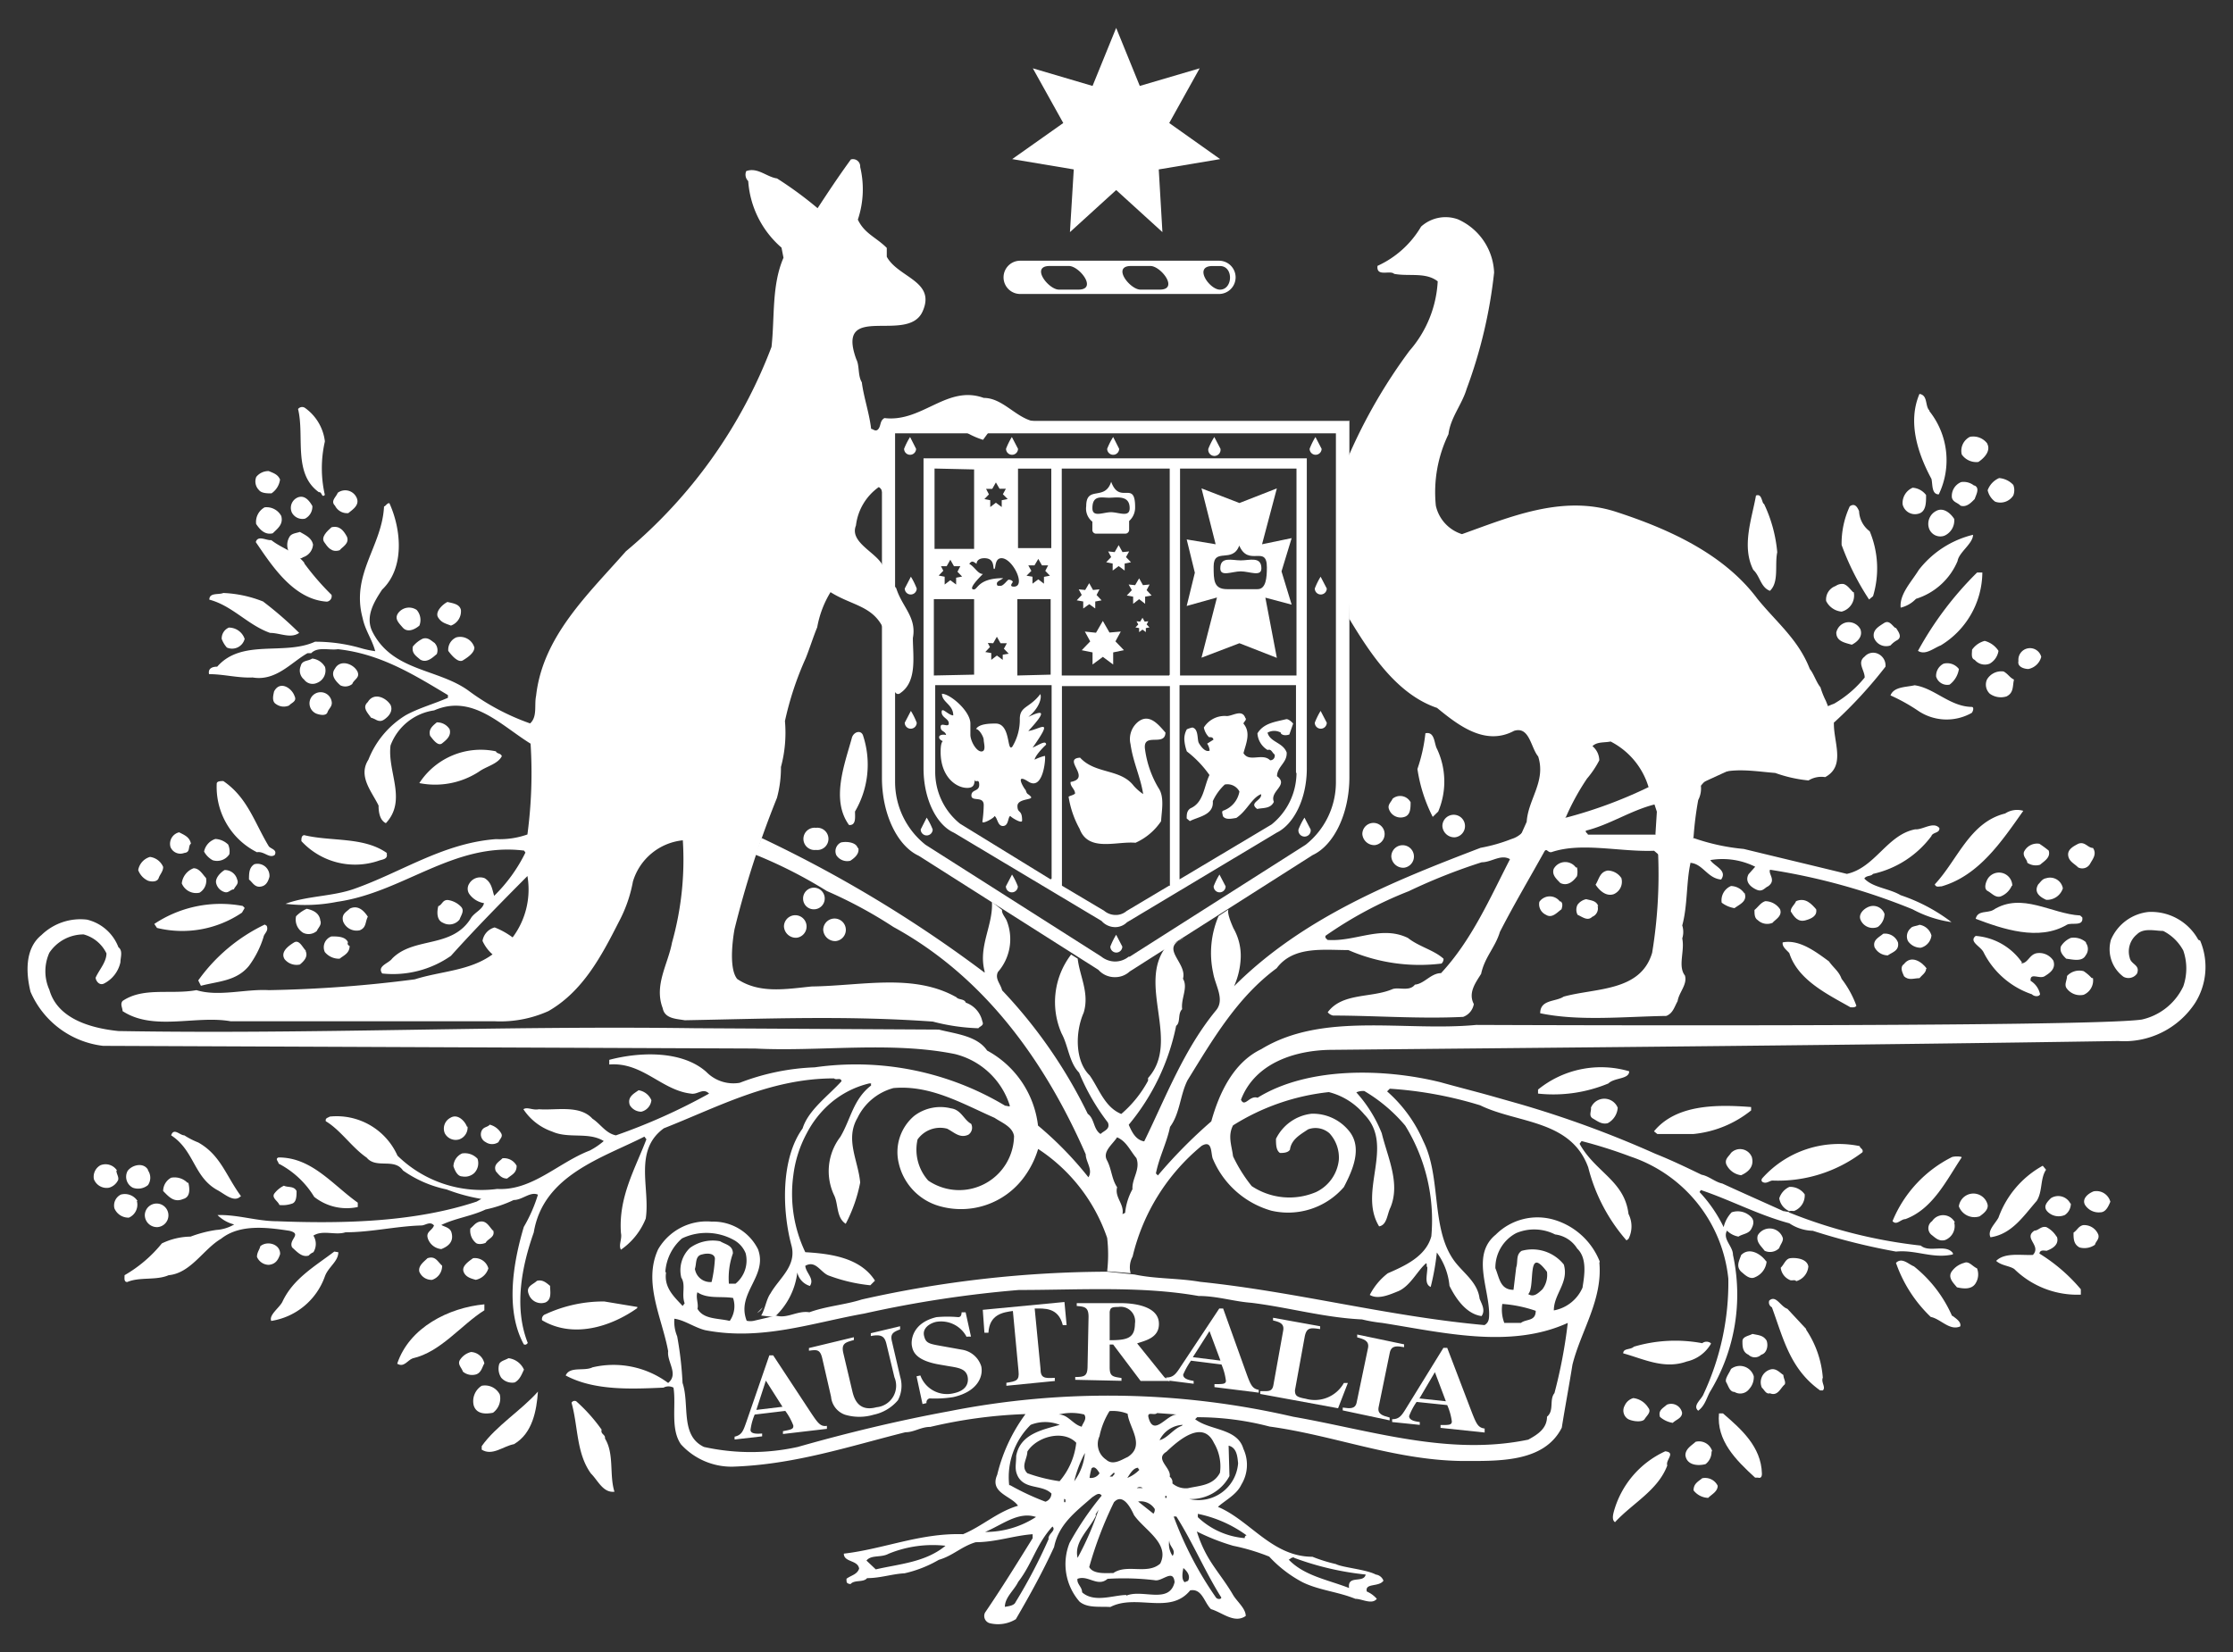 <svg xmlns="http://www.w3.org/2000/svg" xmlns:xlink="http://www.w3.org/1999/xlink" width="250" height="185" viewBox="0 0 250 185">
  <rect x="0" y="0" width="250" height="185" fill="#333333" stroke="none"/>
  <defs>
    <clipPath id="clip-commonwealth-crest">
      <rect width="250" height="185"/>
    </clipPath>
  </defs>
  <g id="commonwealth-crest" clip-path="url(#clip-commonwealth-crest)">
    <path id="Path_4" data-name="Path 4" d="M8.986,10.834A1.211,1.211,0,1,0,7.794,9.642,1.192,1.192,0,0,0,8.986,10.834Z" transform="translate(82.118 90.995)" fill="#FFFFFF"/>
    <path id="Path_5" data-name="Path 5" d="M51.708,5.3H8.668V40.03c0,3.371,1.415,6.295,3.39,7.189L28.6,57.109A2.049,2.049,0,0,0,30.1,57.8a1.862,1.862,0,0,0,1.341-.54L48.207,47.219c1.862-.894,3.371-3.725,3.371-7.189V5.3ZM22.971,15.354H19.246v-8.9h3.725v8.9ZM20.2,18.445l.54-.54L20.4,17.29h.689l.428-.726.41.726h.689l-.317.615.521.54-.67.13v.764l-.633-.484-.652.484v-.782ZM9.823,29.62V21.071H14.33v8.455Zm.745-12.236h.689l.41-.726.41.726h.708L12.467,18l.521.54-.67.13v.764l-.652-.484-.633.484v-.875l-.67-.13.521-.54-.317-.615Zm5.1,8.586.8.037.41-.726.41.726H18l-.335.615.54.559-.67.112v.577l-.652-.484-.633.484v-.764l-.67-.112.521-.559-.317-.615Zm3-6.779c0-.223-.335-.3-.466-.3s-.559.67-.894.689-.428,0-.428-.261.5-.41.708-.6c-2.794,0-2.849,1.266-3.278,1.266-.726,0,.615-1.341,1.006-1.732-.577,0-.894-.782-1.527-1.136.3-.41.466-.242.819,0,0-.3.224-.633.875-.633,1.248,0,.894,1.211,1.1,1.211s0-1.211.819-1.211c1.248,0,2.794,3.185,1.378,3.185-.6,0-.112-.466-.112-.54Zm-3.2-9.312.521-.54-.317-.615h.689L16.769,8l.41.708h.708l-.335.615.54.54-.67.13v.764l-.652-.484-.633.484V9.99l-.67-.13ZM14.33,6.544v8.9H9.9v-9ZM22.9,52.453l-10.15-6.239a7.45,7.45,0,0,1-2.775-5.736V30.7H23.008v21.66ZM19.172,29.62V21.071H22.9v8.455ZM36.157,53.16l-4.749,2.831h0a1.862,1.862,0,0,1-1.248.447,1.993,1.993,0,0,1-1.266-.466l-4.73-2.812V30.811H36.25V53.16Zm0-23.541H24.144V6.451H36.231V29.526ZM50.423,40.57a7.45,7.45,0,0,1-2.794,5.736l-10.3,6.146V30.7H50.367v9.778Zm0-10.951H37.386V6.451H50.423V29.526Z" transform="translate(94.728 46.025)" fill="#FFFFFF"/>
    <path id="Path_6" data-name="Path 6" d="M20.645,13.99c0-.13-1.639.521-1.192.484,0-.466.913-1.415,1.3-1.769,0-.54-.764,0-1.509.335,2.458-3.5.875-2.067-.484-1.862,2.179-2.365,1.6-2.328,0-1.583C20.03,8.589,20.291,7.378,20.1,7.043c-1.192,1.583-2.291,1.322-2.291,2.794a5.811,5.811,0,0,1-.838,3.092c-.633.689-.149-2.589-1.862-2.589-.54,0-1.862,0-2.2.615.354,0,.857.875.857,1.211s.317,1.3-.261,1.3-1.229-1.192-1.229-1.862V10.339c0-1.4-2.272-3.334-3.185-3.334,0,.968,1.266,1.192,1.266,2.421-.54,0-1.3-1.006-1.3-.372s.8.726.8,1.266-.913-.186-.913.391.5.41.615.913c-.372-.093-.708,0-.764.149s0,.372.391.54c-.13.112-.242.41-.242,1.211,0,2.756,1.713,4.023,2.98,4.023.894,0,.764-.633.857-.931,0,.466.484-.223.484.577s-.875.484-.875,1.211,1.378,0,1.378,1.062a14.363,14.363,0,0,1-.149,1.862c0,.335,1.434-.484,1.341-.633.354.13.335,1.155.987,1.117s.5-1.043.819-1.136c-.186,0,1.3.987,1.3.521,0-1.285-.521-.745-.521-1.62s1.862-.652,1.49-1.062-.391-.149-.577-.745c0,.112-1.4-2.03.3-.931s1.974-2.7,1.862-2.905Z" transform="translate(96.366 70.687)" fill="#FFFFFF"/>
    <path id="Path_9" data-name="Path 9" d="M9.071,11.137A1.266,1.266,0,1,0,7.655,9.889,1.341,1.341,0,0,0,9.071,11.137Z" transform="translate(80.115 93.877)" fill="#FFFFFF"/>
    <path id="Path_10" data-name="Path 10" d="M9.355,11.161A1.266,1.266,0,1,0,7.94,9.913a1.341,1.341,0,0,0,1.415,1.248Z" transform="translate(84.226 94.225)" fill="#FFFFFF"/>
    <path id="Path_12" data-name="Path 12" d="M7.128,8.8a13.409,13.409,0,0,0,0,5.96c-.372.391-.3-.372-.67-.3-2.924-2.1-1.583-6.276-2.328-9.312A.577.577,0,0,1,4.874,5,5.382,5.382,0,0,1,7.128,8.726Z" transform="translate(29.24 40.658)" fill="#FFFFFF"/>
    <path id="Path_14" data-name="Path 14" d="M6.583,6.265a2.2,2.2,0,0,1-.968,1.62c-.447,0-1.117,0-1.4-.372a1.36,1.36,0,0,1-.3-1.471,1.732,1.732,0,0,1,1.4-.652c.521.223,1.043.372,1.266.968Z" transform="translate(24.776 47.365)" fill="#FFFFFF"/>
    <path id="Path_18" data-name="Path 18" d="M7.065,6.5c.223.745-.54,1.211-.987,1.583a1.509,1.509,0,0,1-1.49-.838c-.54-.521.149-.987.3-1.434A1.4,1.4,0,0,1,7.065,6.5Z" transform="translate(32.917 49.38)" fill="#FFFFFF"/>
    <path id="Path_19" data-name="Path 19" d="M6.488,6.612a1.509,1.509,0,0,1-.819,1.415A1.341,1.341,0,0,1,4.2,7.357a1.266,1.266,0,0,1,.67-1.713C5.669,5.346,6.19,6.091,6.488,6.612Z" transform="translate(28.483 50.054)" fill="#FFFFFF"/>
    <path id="Path_21" data-name="Path 21" d="M6.669,6.708c.2.894-.447,1.341-.968,1.862-.894.224-1.471-.447-1.862-1.043a1.862,1.862,0,0,1,.95-1.862,1.862,1.862,0,0,1,1.862.968Z" transform="translate(24.838 51.15)" fill="#FFFFFF"/>
    <path id="Path_24" data-name="Path 24" d="M6.938,7.247A1.6,1.6,0,0,1,5.821,8.662c-.577.447-1.024-.3-1.546-.521a1.751,1.751,0,0,1,0-1.713c.223-.447.745-.447,1.192-.6C6.119,6.2,6.789,6.5,6.938,7.247Z" transform="translate(28.108 53.74)" fill="#FFFFFF"/>
    <path id="Path_25" data-name="Path 25" d="M6.971,6.9c.3.764-.521,1.136-.819,1.509-.913.3-1.36-.372-1.732-.913s.3-1.211.819-1.658C6.152,5.619,6.6,6.215,6.971,6.9Z" transform="translate(31.874 53.208)" fill="#FFFFFF"/>
    <path id="Path_27" data-name="Path 27" d="M9.224,8.636A29.222,29.222,0,0,0,12.3,12.194a.615.615,0,0,1-.521.764C8.05,12.715,5.629,8.934,3.823,6.29c.223-.819,1.211-.149,1.732-.223,1.266.987,2.7,1.285,3.725,2.57Z" transform="translate(24.816 54.418)" fill="#FFFFFF"/>
    <path id="Path_30" data-name="Path 30" d="M9.539,7.261a40.584,40.584,0,0,1,4,3.483c-.968.67-2.142,0-3.259,0-2.514-.894-4.209-3.036-6.8-3.725,0-.819,1.043-.521,1.564-.745a13.465,13.465,0,0,1,4.488.968Z" transform="translate(19.957 60.132)" fill="#FFFFFF"/>
    <path id="Path_31" data-name="Path 31" d="M99.545,29.935c-4.209-1.658-6.984,2.719-11.268,2.2-.521.3-.372.819-.67,1.211s-.6,0-.819,0c-.224-1.862-.819-3.483-1.043-5.215-.466-.764-.242-1.862-.615-2.57-2.4-6.574,5.867-1.6,7.45-5.438,1.434-3.334-2.775-3.725-4.041-6.053V13.08C87.328,11.869,86.061,11.5,85.3,9.914a10.709,10.709,0,0,0,.261-5.9.809.809,0,0,0-1.043-.838c-1.434,1.974-2.477,3.557-3.725,5.457a42.367,42.367,0,0,0-4.544-3.334c-1.136-.149-2.179-1.285-3.445-.819a1.006,1.006,0,0,0,.223,1.117,10.82,10.82,0,0,0,3.725,7.45l.223,1.136c-1.341,3.092-.968,6.649-1.341,9.982a55.425,55.425,0,0,1-16.3,22.889c-4.265,4.842-9.312,9.535-10.057,16.184-.223,1.062.168,2.328-.67,3.092A26.074,26.074,0,0,1,41.625,62.6c-3.445-2.421-8.4-2.123-10.653-6.5-.894-1.732.223-3.464,1.062-4.749,2.551-2.421,2.16-6.742.819-9.685-.3,0-.372.3-.6.373-.223,4.47-3.725,7.561-2.4,12.478.3,1.434,1.043,2.347,1.415,3.725a11.568,11.568,0,0,1-1.713-.372,18.4,18.4,0,0,0-5.028-.689c-3.464,1.583-8.176-.372-10.951,2.794-.466,0-1.062.149-.913.838,1.658,0,3.222.447,4.879.372,2.626.447,4.358-1.732,6.146-2.719h.41c.745-.764,2.011-.3,3-.447,4.731.521,8.4,2.794,12.31,5.14v.3c-1.509.67-3.241,1.136-4.731,1.956a10.206,10.206,0,0,0-4.172,4.973c-1.192,1.862.372,3.557,1.136,5.14,0,.764.149,1.658.819,1.974,2.4-2.57.149-5.755.521-8.7a6.127,6.127,0,0,1,4.879-3.93c4.284-1.862,7.45,1.658,10.8,3.725a51.813,51.813,0,0,1-.354,10.169,9.313,9.313,0,0,1-3.52.521c-5.941.447-10.6,3.725-15.924,5.587-2.384.838-5.252.764-7.636,1.658A18.345,18.345,0,0,0,27,86.309c7.45-1.062,13.037-6.723,20.933-5.736l.149.223a17.655,17.655,0,0,1-3.5,4.842c-.242-.838-.317-1.509-1.062-1.974a1.415,1.415,0,0,0-1.732.615,1.043,1.043,0,0,0,0,1.136,2.533,2.533,0,0,0,1.658,1.043c-.149.689-.968.987-1.415,1.6-2.1,3.539-6.388,2.1-8.865,4.6-.372.54-1.732.838-1.117,1.676a11.323,11.323,0,0,0,7.692-1.974c2.775-3.092,5.7-6.053,8.567-8.939a8.958,8.958,0,0,1-1.658,6.872,8.753,8.753,0,0,0-2.011-1.117,1.862,1.862,0,0,0-1.36,1.509A4.432,4.432,0,0,0,44.4,92.195c-2.551,1.862-5.773,1.862-8.7,2.794A145.028,145.028,0,0,1,19.35,96.2c-2.626-.149-5.587.764-8.1,0-2.868.521-5.941-.372-8.269,1.211-.3.372,0,.764,0,1.136,3.464,2.272,8.195.447,12.087,1.136H44.586a13.149,13.149,0,0,0,6.071-1.136c3.837-2.2,5.922-6.127,7.878-9.982a15.551,15.551,0,0,0,1.583-4.526,6.518,6.518,0,0,1,5.587-4.619,34.25,34.25,0,0,1-1.211,11.454c-.447,2.421-2.03,4.768-1.043,7.338.223,1.192,1.509,1.192,2.477,1.36,9.07-.168,18.158-.54,27.768.149a22.647,22.647,0,0,0,5.1.745c.149-.224.67-.3.447-.745A2.868,2.868,0,0,0,97.385,97.6c-.149-.447-.819-.3-1.043-.6-4.805-2.719-10.578-1.285-16.222-1.211-2.924.3-5.848.819-8.325-.838-1.117-1.36-.3-5.587-.3-5.587a109.175,109.175,0,0,1,4.749-14.694,12.887,12.887,0,0,0,.447-3.464,14.732,14.732,0,0,0,.447-5.14,35.386,35.386,0,0,1,2.328-7.04c.447-1.117.819-2.328,1.285-3.464a11.342,11.342,0,0,1,1.49-3.93c2.458,1.546,4.842,1.509,6.016,4.284l1.024,6.295c0,.372.3,1.136.819.689,1.862-1.3,1.36-4.172,1.36-6.127.447-2.347-1.211-3.483-1.862-5.587a9.145,9.145,0,0,1-1.4-2.179c-.3-1.658-3.93-2.794-3.11-4.842a6.165,6.165,0,0,1,2.552-4.3.726.726,0,0,1,.372.521l.913-.615V33.436c2.421,0,6.053.317,8.53.317a9.051,9.051,0,0,0,1.862.819l.6-.819,6.09-1.192c-2.589.279-4.153-2.682-6.612-2.682Z" transform="translate(10.742 14.682)" fill="#FFFFFF"/>
    <path id="Path_32" data-name="Path 32" d="M9.543,5.14l.559-.112Z" transform="translate(107.355 42.158)" fill="#FFFFFF"/>
    <path id="Path_33" data-name="Path 33" d="M7.785,7.233A1.7,1.7,0,0,1,6.667,8.984c-.615-.242-1.062-.317-1.434-.913S5.68,6.637,6.276,6.339c.615.149,1.36.223,1.509.894Z" transform="translate(43.818 61.073)" fill="#FFFFFF"/>
    <path id="Path_34" data-name="Path 34" d="M7.1,6.659a1.7,1.7,0,0,1,.3,1.751c-.521.447-1.341.819-1.862.223s-.913-.987-.54-1.583A1.513,1.513,0,0,1,7.1,6.659Z" transform="translate(39.553 61.647)" fill="#FFFFFF"/>
    <path id="Path_38" data-name="Path 38" d="M6.146,7.792a1.453,1.453,0,0,1-1.993.968,3.036,3.036,0,0,1-.577-.968,1.322,1.322,0,0,1,.8-1.266A1.862,1.862,0,0,1,6.146,7.792Z" transform="translate(21.245 63.755)" fill="#FFFFFF"/>
    <path id="Path_39" data-name="Path 39" d="M8.148,7.788c0,.6-.764,1.117-1.285,1.434S5.6,8.682,5.224,8.161a1.509,1.509,0,0,1,.894-1.509,1.658,1.658,0,0,1,2.03,1.136Z" transform="translate(44.963 64.727)" fill="#FFFFFF"/>
    <path id="Path_40" data-name="Path 40" d="M7.445,7.158a1.173,1.173,0,0,1,.223,1.211c-.447.372-1.117,1.062-1.862.615-.447-.391-.968-.689-.819-1.453a3.2,3.2,0,0,1,1.136-.894c.6-.149.894.223,1.341.521Z" transform="translate(41.234 64.873)" fill="#FFFFFF"/>
    <path id="Path_43" data-name="Path 43" d="M6.944,7.625A1.49,1.49,0,0,1,6.05,9.488,1.178,1.178,0,0,1,4.616,9.1a1.3,1.3,0,0,1-.372-1.509c.149-.67.819-.521,1.285-.838a1.862,1.862,0,0,1,1.415.913Z" transform="translate(29.424 66.995)" fill="#FFFFFF"/>
    <path id="Path_44" data-name="Path 44" d="M7.145,7.821c.223.6-.466.819-.615,1.285a1.248,1.248,0,0,1-1.341.149c-.521-.466-1.136-1.136-.6-1.862.6-1.117,2.16-.521,2.551.391Z" transform="translate(32.911 67.488)" fill="#FFFFFF"/>
    <path id="Path_47" data-name="Path 47" d="M6.351,8.1c.3.6-.372.745-.6,1.043a1.471,1.471,0,0,1-1.471-.149c-.521-.3-.3-1.043-.223-1.415C4.712,6.31,6.053,7.2,6.351,8.1Z" transform="translate(26.628 69.855)" fill="#FFFFFF"/>
    <path id="Path_49" data-name="Path 49" d="M6.674,7.951c.168.615-.3.838-.447,1.285s-.894.3-1.266.149A1.248,1.248,0,1,1,6.674,7.951Z" transform="translate(30.439 70.524)" fill="#FFFFFF"/>
    <path id="Path_50" data-name="Path 50" d="M7.454,7.963c.3.67-.149,1.266-.745,1.658S5.722,9.472,5.275,9.4C4.9,8.857,4.232,8.261,4.9,7.647,5.573,6.511,6.932,7.125,7.454,7.963Z" transform="translate(36.271 70.977)" fill="#FFFFFF"/>
    <path id="Path_51" data-name="Path 51" d="M20.56,8.835c-.13,1.509-2.626-.2-2.272,1.862a11.4,11.4,0,0,0,1.49,4.246c.708,1.006.354,2.589.3,3.725a6.8,6.8,0,0,1-2.868,2.421c-2.123-.2-5.271,1.08-6.258-1.564A10.839,10.839,0,0,1,9.72,15.931c.224-.149.5-.149.726-.354,0-.5-.577-.8-.5-1.3,2.421-.428-1.006-2.589,1.062-2.719,1.713,1.862,4.507,1.211,6,3.147a5.588,5.588,0,0,0,1.062.931c-.279-1.862-1.136-3.576-1.415-5.587a2.477,2.477,0,0,1,.857-2.514c1.285-1.006,2.347.428,3.054,1.211Z" transform="translate(109.916 73.29)" fill="#FFFFFF"/>
    <path id="Path_52" data-name="Path 52" d="M7.317,7.978c.223.745-.372,1.211-.838,1.583S5.436,9.1,5.138,8.723c-.223-.745.3-1.136.745-1.509a1.639,1.639,0,0,1,1.434.764Z" transform="translate(43.019 73.682)" fill="#FFFFFF"/>
    <path id="Path_53" data-name="Path 53" d="M10.659,7.715a10.392,10.392,0,0,1-.913,8.474c0,.6.149,1.583-.67,1.509-2.03-2.794-.521-6.723.3-9.684.149-.745,1.062-1.043,1.285-.3Z" transform="translate(85.977 74.69)" fill="#FFFFFF"/>
    <path id="Path_55" data-name="Path 55" d="M14.247,8.129c-.447.894-1.732,1.136-2.551,1.732a9,9,0,0,1-6.686,1.285,8.2,8.2,0,0,1,8.567-3.557C13.725,7.906,14.1,7.757,14.247,8.129Z" transform="translate(41.937 76.548)" fill="#FFFFFF"/>
    <path id="Path_56" data-name="Path 56" d="M4.292,7.639c2.719,1.862,3.464,4.619,5.084,7.3.223.3.968.372.67.968-.6.447-1.192-.447-1.993-.3A8.176,8.176,0,0,1,3.547,7.937c0-.3.447-.3.745-.3Z" transform="translate(20.716 79.831)" fill="#FFFFFF"/>
    <path id="Path_60" data-name="Path 60" d="M5.539,9.278c-.372.3,0,.968-.745,1.043a1.192,1.192,0,0,1-1.546-.67,1.322,1.322,0,0,1,.968-1.639C4.794,8.309,5.39,8.533,5.539,9.278Z" transform="translate(15.837 85.195)" fill="#FFFFFF"/>
    <path id="Path_61" data-name="Path 61" d="M13.689,10.062c.223.689-.521.689-.894.838A8.176,8.176,0,0,1,4.153,8.7c0-.3,0-.6.3-.67,3.073.745,6.686.149,9.312,2.03Z" transform="translate(29.589 85.492)" fill="#FFFFFF"/>
    <path id="Path_62" data-name="Path 62" d="M6.129,8.655a1.862,1.862,0,0,1,.149,1.117,1.639,1.639,0,0,1-1.862.67,2.421,2.421,0,0,1-.968-.968A1.862,1.862,0,0,1,4.714,8.059a2.2,2.2,0,0,1,1.4.6Z" transform="translate(19.4 85.892)" fill="#FFFFFF"/>
    <path id="Path_63" data-name="Path 63" d="M10.588,8.749c.149.67-.447,1.136-.894,1.434A1.453,1.453,0,0,1,8.13,9.569a1.08,1.08,0,0,1,.521-1.434c.67-.149,1.713,0,1.862.615Z" transform="translate(85.507 86.208)" fill="#FFFFFF"/>
    <path id="Path_66" data-name="Path 66" d="M5.763,9.307c0,.521-.354.819-.5,1.248s-.745.447-1.192.3a2.1,2.1,0,0,1-1.1-1.192A1.862,1.862,0,0,1,4.292,8.19,1.862,1.862,0,0,1,5.763,9.307Z" transform="translate(12.503 87.773)" fill="#FFFFFF"/>
    <path id="Path_68" data-name="Path 68" d="M6.064,9.7c-.149.521-.372,1.024-1.024,1.1s-.894-.521-1.266-.8c0-.67,0-1.341.6-1.713A1.341,1.341,0,0,1,6.064,9.7Z" transform="translate(24.102 88.493)" fill="#FFFFFF"/>
    <path id="Path_69" data-name="Path 69" d="M6,9.371a1.564,1.564,0,0,1-.726,1.639A1.732,1.732,0,0,1,3.286,9.967,2.049,2.049,0,0,1,4.608,8.272c.67,0,1.043.745,1.4,1.1Z" transform="translate(17.066 88.958)" fill="#FFFFFF"/>
    <path id="Path_71" data-name="Path 71" d="M5.906,9.347c.223.5-.223.726-.372,1.1-.372,0-.6.447-1.043.3A1.359,1.359,0,0,1,3.541,9.7c-.074-.521.447-1.1.95-1.415A1.415,1.415,0,0,1,5.906,9.347Z" transform="translate(20.647 89.148)" fill="#FFFFFF"/>
    <path id="Path_77" data-name="Path 77" d="M7.771,9.247c.447.447,0,.987-.149,1.434a1.453,1.453,0,0,1-1.862.372c-.745-.3-.67-1.285-.521-1.862.447-.149.447-.689,1.043-.689a2.5,2.5,0,0,1,1.509.764Z" transform="translate(43.832 92.284)" fill="#FFFFFF"/>
    <path id="Path_81" data-name="Path 81" d="M13.2,8.988l-.3.521a11.919,11.919,0,0,1-9.517,1.713l-.3-.447a13.372,13.372,0,0,1,9.908-2.011Z" transform="translate(14.192 92.692)" fill="#FFFFFF"/>
    <path id="Path_83" data-name="Path 83" d="M7.258,9.613c-.3.6-.149,1.211-.894,1.509A1.62,1.62,0,0,1,4.5,10.134c-.223-.838.372-1.062.745-1.434.913-.447,1.583.224,2.03.913Z" transform="translate(33.915 93.055)" fill="#FFFFFF"/>
    <path id="Path_84" data-name="Path 84" d="M6.852,9.833c.223.521-.223.838-.372,1.211a1.4,1.4,0,0,1-1.509.223A1.732,1.732,0,0,1,4.152,9.4a3.967,3.967,0,0,1,1.192-.838c.689.149,1.36.447,1.509,1.211Z" transform="translate(28.994 93.207)" fill="#FFFFFF"/>
    <path id="Path_86" data-name="Path 86" d="M11.078,8.83c.223.6-.3.819-.372,1.266a10.82,10.82,0,0,1-1.62,3.2c-1.4,1.713-3.39,1.713-5.382,2.235l-.3-.6a19.462,19.462,0,0,1,7.45-6.258l.223.149Z" transform="translate(18.79 94.862)" fill="#FFFFFF"/>
    <path id="Path_88" data-name="Path 88" d="M6.985,9.456c0,.149,0,.3.223.372,0,.838-.67,1.062-1.117,1.434a2.049,2.049,0,0,1-1.658-.745,1.285,1.285,0,0,1,.745-1.751c.689,0,1.583,0,1.862.689Z" transform="translate(31.934 96.099)" fill="#FFFFFF"/>
    <path id="Path_92" data-name="Path 92" d="M6.529,9.863c.3.67-.3,1.192-.652,1.49a1.732,1.732,0,0,1-1.713-.6c-.5-.819.447-1.49,1.043-1.862s.95.521,1.322.894Z" transform="translate(27.697 96.66)" fill="#FFFFFF"/>
    <path id="Path_96" data-name="Path 96" d="M9.02,11a1.471,1.471,0,0,1-1.136,1.285A1.49,1.49,0,0,1,6.6,11.541c-.3-.913.466-1.285.987-1.658A1.862,1.862,0,0,1,9.02,11Z" transform="translate(63.907 112.209)" fill="#FFFFFF"/>
    <path id="Path_99" data-name="Path 99" d="M7.847,11.218a1.4,1.4,0,0,1-.968,1.434A1.378,1.378,0,0,1,5.3,11.963a1.36,1.36,0,0,1,.615-1.732c.819-.521,1.639.372,1.862.987Z" transform="translate(44.501 114.953)" fill="#FFFFFF"/>
    <path id="Path_102" data-name="Path 102" d="M245.193,38.853a6,6,0,0,0-5.587-3.11,5.159,5.159,0,0,0-4.19,3.11,3.837,3.837,0,0,0,1.415,4.153,1.173,1.173,0,0,0,1.509-.372c.372-.987-.67-.987-.819-1.751a2.477,2.477,0,0,1,.819-2.645c.745-.745,2.03-.372,2.924-.372a5.233,5.233,0,0,1,2.254,2.2,6.146,6.146,0,0,1,0,4,6.76,6.76,0,0,1-4.656,3.725c-6.22.894-74.5.6-74.5.6-8.027.764-17.171-1.509-24.081,2.719-3.147,1.509-4.73,4.991-5.587,8.083a55.442,55.442,0,0,0-5.978,6.053l-.223-.223c.372-1.862,1.211-3.408,1.583-5.215,1.117-1.509,1.117-3.557,1.956-5.215,2.849-4.619,5.587-9.312,9.982-12.553,1.862-2.5,5.177-2.03,8.027-2.03a19.965,19.965,0,0,0,10.429,1.509.689.689,0,0,0,.224-.54c-1.062-.968-2.775-1.36-3.986-2.328-3-1.453-5.848.447-9,.223-.149-.168-.3-.223-.223-.466a44.7,44.7,0,0,1,9.312-4.991,64.344,64.344,0,0,1,8.176-3.241c1.136,0,2.179-.987,3.241-.3l3.967-1.062c.149,0,.3.3.615.223,3.371-1.136,7.654,0,11.472-.149l.521.447,3.613.913c1.341.149,1.862,1.732,3.371,1.862.745-1.043-.819-1.509-1.211-2.179a8.213,8.213,0,0,1,5.028.745l-.745.838c-.447.838.224,1.434.894,1.732s.913-.223,1.285-.372c.968-.689,0-1.36.223-1.862a70.77,70.77,0,0,1,15.961,4.433,13.038,13.038,0,0,0,4.358,1.434,19.684,19.684,0,0,0-5.7-3.017c-1.285-.764-3.092-.838-4.06-1.862.223-.372.745-.223.968-.521a11.174,11.174,0,0,0,6.537-4.228c.149-.466.968-.317.894-.913-.67-.764-1.862.223-2.7.149-3.147.6-4.488,4.3-7.654,4.991-3.725-.913-7.729-1.862-11.547-2.794a23.447,23.447,0,0,1-5.587-1.211l-4.209-.391h-7.654c0-.149-.3-.223-.223-.447,2.7-.67,5.028-2.272,7.729-2.943l20.114-9.219a49.785,49.785,0,0,0,5.7-6.2,1.434,1.434,0,0,0-.82-1.434,1.266,1.266,0,0,0-1.508.3c-.894.689,0,1.509,0,2.347a12.4,12.4,0,0,1-3.445,2.943c-.3,0-20.71,9.312-20.71,9.312a50.843,50.843,0,0,1-9.163,3.408l-4.358.67a2.849,2.849,0,0,1-1.862,1.751,18.417,18.417,0,0,1-3.464.987c-9.74,3.725-19.872,7.785-27.6,15.5a8.7,8.7,0,0,0,.745-3.185,6.221,6.221,0,0,0-.82-3.315c-.186-.428-.726-1.639-.559-2.086l-1.1.726a10.541,10.541,0,0,0-.6,6.407c.224,1.36,1.341,2.961.3,4.172-3.594,4.377-5.587,9.666-8.027,14.657-.913-.149-1.36-.987-1.732-1.862a25.068,25.068,0,0,0,5.308-11.081c.521-.372.149-1.36.671-1.862-.149-1.211.689-2.421.093-3.408.466-1.658-2.2-3.166-.5-4.228l-1.415.67c-3.222,4.246,1.676,10.578-1.993,14.676v.3a13.036,13.036,0,0,1-3,3.725c-1.862-.764-2.477-2.812-3.539-4.321-1.639-1.583-1.639-4.824-.67-7.021.67-2.2-.447-4.079-.67-6.053L119,40.51a8.753,8.753,0,0,0-1.062,8.846c.745,1.36.838,3.241,1.956,4.377a24.323,24.323,0,0,0,3.222,5.587c.3.764-.447.913-.819,1.285-.819-.521-.67-1.732-1.434-2.254a55.091,55.091,0,0,0-9.591-13.838c-.149-.689-.838-1.285-.466-2.049a5.587,5.587,0,0,0,.987-5.736c-.149-.372-.6-.838-.521-1.211l-1.136-.913c.149,2.645-1.564,4.991-.819,7.785v.149A143.406,143.406,0,0,0,84.338,27.455l-.708,1.862A51.777,51.777,0,0,1,91.657,33.4a50.285,50.285,0,0,1,7.45,4.023c10.206,5.587,16.966,15.03,21.529,25.459,0,.838.838,1.732.3,2.57a39.522,39.522,0,0,0-5.643-5.792,11.007,11.007,0,0,0-5.7-8.4c-1.117-1.658-3.52-1.862-5.4-2.347L76.869,48.76c-22.2-.3-42.463.689-64.532.317-3.073-.317-6.816-1.36-7.729-4.619a5.047,5.047,0,0,1,0-4.153,4.619,4.619,0,0,1,3.837-2.049A4,4,0,0,1,11,40.38c0,.987-.838,1.862-1.211,2.719,0,.3.372.913.913.67a3.5,3.5,0,0,0,1.862-2.4c0-.54.3-1.285-.223-1.676A5.01,5.01,0,0,0,8.817,36.6a6.258,6.258,0,0,0-5.1,1.732C1.852,39.84,1.982,42.577,2.5,44.682a10.132,10.132,0,0,0,8.12,6.053l73.006.3c7.133.372,15.16-.838,22.349.615a8.6,8.6,0,0,1,6.165,5.792c0,.149-.3,0-.521,0a32.517,32.517,0,0,0-21.325-4.3,25.869,25.869,0,0,0-8.4,1.732,4.228,4.228,0,0,1-3.725-1.211c-2.7-2.421-7.45-2.272-10.876-1.36v.521c3.725-.3,5.848,2.887,9.144,3.259.745.149,1.36-.689,2.03,0a66.878,66.878,0,0,1-10.429,4.675c-1.136-.223-1.732-1.285-2.626-1.862-1.434-1.583-4.06-.913-6-1.062-.689.149-1.285-.3-1.732,0a6.332,6.332,0,0,0,3.222,2.5c1.862.838,4.06,0,5.773,1.062a7.99,7.99,0,0,1-1.564,1.062c-3.539,1.36-6.463,4.526-10.355,4.3a13.447,13.447,0,0,1-11.174-3.725,7.45,7.45,0,0,0-7.58-4.377c-.223.149-.521.149-.447.521,1.658.987,2.924,2.943,4.582,4.079,1.062,1.285,3.073,0,4.06,1.434a13.036,13.036,0,0,0,4.88,2.123,19.947,19.947,0,0,0,3.892,1.062l-.521.3c-6.835,2.272-14.713,2.5-22.349,2.2-2.254,0-4.433-.764-6.667-.689A4.06,4.06,0,0,0,25.3,70.737a4.544,4.544,0,0,1-2.011.615,13.577,13.577,0,0,0-2.868.745,7.6,7.6,0,0,0-3.222.764,14.993,14.993,0,0,1-4.172,3.557c0,.317-.093.764.3.764,1.415-.6,3.222-.149,4.637-.764,2.477-.223,3.911-2.943,5.867-4.079,2.086-1.658,5.1-1.285,7.654-.894,1.49.372-.149.968.3,1.862.6.54,1.117,1.136,1.862.913a1.341,1.341,0,0,1,.521-.372,1.751,1.751,0,0,0,0-1.862c1.043-.67,2.477,0,3.594-.373,2.849,0,5.7-.689,8.493-.764.447,0,.968-.521,1.415,0-.224.615-.968.689-.67,1.509a1.767,1.767,0,0,0,1.49,1.136c.764-.3,1.434-.819,1.136-1.862-.149-.54-.745-.615-1.136-.838,1.583-.764,3.39-.987,4.954-1.732A13.915,13.915,0,0,0,56.588,68c.987,0,1.862-.987,2.719-.6a16.893,16.893,0,0,1-1.583,3.613c-1.192,4-2.1,9.312,0,13.149.223.093.3,0,.447-.149-1.583-4-.67-8.6.67-12.385C59.9,65.205,66.5,63.306,71.226,60.9l.224.3c-1.266,3.315-3.147,6.5-2.849,10.5.149.67-.3,1.36,0,1.862a7.711,7.711,0,0,0,2.775-3.483c.521-3.39-1.415-7.617,2.03-10.113,6.146-2.421,11.938-5.587,19.052-5.587.242.242.764-.149.838.317-1.509,1.658-3.725,3.241-4.358,5.289-2.4,3.315-2.328,9-1.266,13.037.67,2.347-1.36,3.725-2.328,5.438-.466.633-.6,1.751-1.043,2.477l1.49.168a8.064,8.064,0,0,0,2.552-4.991,2.049,2.049,0,0,0,1.415,1.509c.54-.819-.447-1.434-.521-2.254,1.211-.689,1.732.819,2.7,1.117a18.623,18.623,0,0,0,4.582,1.062l.521-.521c-1.639-2.57-4.954-3.017-7.8-3.185a15.16,15.16,0,0,1-1.341-8.6,13.3,13.3,0,0,1,1.49-4.693,11.4,11.4,0,0,1,2.272-3.036,10.411,10.411,0,0,1,4.73-2.57h.223a.335.335,0,0,0,0,.223c-2.03,1.583-2.254,3.725-3.445,5.755a6.313,6.313,0,0,0-.689,6.574c.466.968.223,2.477,1.285,3.166a16.762,16.762,0,0,0,1.62-4.619c-.224-2.477-1.713-4.824-.3-7.245a6.276,6.276,0,0,1,4.023-3.334c4.135-.372,7.729,1.751,11.323,3.334.764.521,2.03.987,2.179,2.049A6.146,6.146,0,0,1,103,65.82a5.2,5.2,0,0,1-1.192-4.6,3.092,3.092,0,0,1,3.3-1.211c.764.372,1.434,1.136,2.4.67a.95.95,0,0,0,.3-1.211c-.819-.447-1.117-1.583-2.254-1.732a4.842,4.842,0,0,0-4.116.838A5.308,5.308,0,0,0,99.7,63.865a6.481,6.481,0,0,0,4.656,4.842,8.753,8.753,0,0,0,9.312-3.185,10.224,10.224,0,0,0,1.639-3.241,19.388,19.388,0,0,1,7.729,9.964,16.2,16.2,0,0,1,0,3.725l2.626.223a2.533,2.533,0,0,1,.223-1.862,22.908,22.908,0,0,1,7.729-12.4c1.285-.745.987.987,1.285,1.527a10.094,10.094,0,0,0,6.518,5.736,8.25,8.25,0,0,0,8.12-2.645c.968-1.862,2.16-4.451.521-6.351a5.2,5.2,0,0,0-4.135-1.862,5.066,5.066,0,0,0-3.986,2.812c0,.6,0,1.285.447,1.583.3,0,.894,0,1.117-.372.149-1.136,1.136-1.676,2.03-2.272a2.365,2.365,0,0,1,2.4.447,4.023,4.023,0,0,1,1.043,2.961,4.507,4.507,0,0,1-2.551,3.613,7.617,7.617,0,0,1-7.208-.67,16.761,16.761,0,0,1-2.086-3.334c-.149-1.211-.615-2.272,0-3.464a25.1,25.1,0,0,1,10.727-3.725,7.6,7.6,0,0,1,3.967,2.5c3.464,3.539-.745,8.6,1.658,12.534.894-.149.894-1.36,1.266-2.1,1.136-2.719-.3-5.587-.968-8.325a15.235,15.235,0,0,0-2.849-4.581,1.862,1.862,0,0,1,.894-.149,17.8,17.8,0,0,1,4.582,3.874,20.17,20.17,0,0,1,2.924,12.385c-.6,2.272-3,3.334-4.88,4.153a7.189,7.189,0,0,0-2.011,2.421c.894.54,2.16,0,3.073-.372,1.415-.521,2.253-2.347,3.222-3.166.149,0,0,.3.149.447,0,.838-.372,1.862.373,2.2a27.492,27.492,0,0,0,.689-3.855,7.45,7.45,0,0,1,1.415,3.725c.67,1.36,1.862,3.166,3.594,3.39.466-.67,0-1.36-.224-1.956-.223-1.862-1.862-2.887-2.849-4.246-2.626-3.613-1.415-9.312-3.445-13.372a15.644,15.644,0,0,0-4.06-5.587l.3-.3a43.878,43.878,0,0,1,10.132,1.862c4.135,2.03,10.131,1.583,12.087,6.947a19.741,19.741,0,0,0,4.283,8.176l.224-.168a3.073,3.073,0,0,0,0-2.794c-.447-3.725-3.725-4.675-5.475-7.859l.223-.3a53.024,53.024,0,0,1,5.475,1.732A16.166,16.166,0,0,1,192.58,76.808a29.5,29.5,0,0,1-2.775,12.925c-.223.6-1.266,1.285-.6,1.862.819-.6.968-1.583,1.415-2.272A20.952,20.952,0,0,0,193.1,74.145c0-.987-1.192-1.751-.671-2.719a2.4,2.4,0,0,0,1.285.67c.447-.3,1.117-.3,1.415-.819s.372-.987,0-1.378a2.086,2.086,0,0,0-2.179-.521,3.614,3.614,0,0,0-.894,1.658,15.774,15.774,0,0,0-2.7-3.93l.149-.224c3.371,1.136,6.444,2.794,9.908,3.725a4.936,4.936,0,0,0,2.626.838,72.078,72.078,0,0,0,9.312,2.328c2.235-.224,4.116.838,6.369.317V73.94h0c-.819-1.062-2.626,0-3.594-.838a55.761,55.761,0,0,1-14.787-3.725c0-.224.372-.149.6-.149a1.862,1.862,0,0,0,1.192-1.862,1.993,1.993,0,0,0-1.713-.838,2.1,2.1,0,0,0-1.136,1.285,1.862,1.862,0,0,0,1.136,1.434c-.149.149-.447,0-.67,0-2.328-1.062-4.582-2.049-6.835-3.092-.819-.168-1.509-.838-2.328-.987-1.732-.838-3.445-1.658-5.177-2.347a117.574,117.574,0,0,0-15.234-5.587l-3.222-.913c-1.862-.521-3.725-.987-5.587-1.509-6.388-1.583-14.9-1.732-20.486,1.732-.913-.3-1.434,1.136-1.862.224,1.583-4.153,6.146-5.587,10.28-5.587,30.1-.3,58.312-.521,87.943-.987a9.48,9.48,0,0,0,8.623-4.3,7.58,7.58,0,0,0,.54-6.947ZM125.869,66.789a6.835,6.835,0,0,0-.82,2.645l-.3.149c.223-1.136-.894-1.862-.6-3.017-.615-.913-.615-2.049-1.136-3.017s.6-1.751,1.136-2.57c1.043.447,1.415,1.434,2.16,2.328C126.782,64.591,125.795,65.578,125.869,66.789Z" transform="translate(0.919 66.385)" fill="#FFFFFF"/>
    <path id="Path_148" data-name="Path 148" d="M33.367,3.863a1.862,1.862,0,1,1,0,3.725H11.111a1.862,1.862,0,1,1,0-3.725ZM17.629,7.1c2.179,0,.112-2.645-1.062-2.645h-2.16c-2.179,0-.13,2.645,1.043,2.645Zm9.107,0c2.179,0,.13-2.645-1.043-2.645H23.514c-2.179,0-.112,2.645,1.062,2.645ZM33.46,4.459H32.64c-2.179,0-.335,2.645.838,2.645,1.453,0,1.546-2.645,0-2.645Z" transform="translate(103.106 25.333)" fill="#FFFFFF"/>
    <path id="Path_149" data-name="Path 149" d="M12.235,5.515l4.246,1.639,4.19-1.639-1.658,6.258,3.315-.689-1.136,3.725,1.136,3.725-2.943-.782,1.285,6.742-4.19-1.639-4.246,1.62,1.732-6.742-3.39.95.913-3.725-.913-3.725,3.241.54L12.235,5.515ZM18.511,16.8c.95,0,1.043-1.3,1.043-2.44,0-2.589-2.049,0-3.092-2.44-.764,2.049-2.868.149-2.868,2.347,0,1.527,0,2.533,1.509,2.533Zm-4.172-2.328c0,.987,1.322.335,2.291.335s2.309.652,2.309-.335c0-1.378-1.322-.894-2.309-.894S14.339,13.1,14.339,14.473Z" transform="translate(122.282 49.177)" fill="#FFFFFF"/>
    <path id="Path_150" data-name="Path 150" d="M10.72,8.776V7.994l-.726-.149.559-.577-.335-.633.726.075.447-.782.428.782.745-.075-.354.633.559.577-.708.149v.782l-.67-.5-.67.5Z" transform="translate(113.852 55.117)" fill="#FFFFFF"/>
    <path id="Path_151" data-name="Path 151" d="M10.506,9.034V8.252l-.726-.13.559-.6L10,6.892l.726.074.447-.764.428.764.726-.074L12,7.525l.559.6-.708.13v.782l-.67-.484-.67.484Z" transform="translate(110.769 59.105)" fill="#FFFFFF"/>
    <path id="Path_152" data-name="Path 152" d="M10.851,9.018v-.8l-.708-.13.559-.6-.354-.633.726.074.447-.764.428.764.745-.074-.335.633.559.6-.726.13v.8l-.67-.521-.67.521Z" transform="translate(116.012 58.6)" fill="#FFFFFF"/>
    <path id="Path_153" data-name="Path 153" d="M10.615,8.056V7.609l-.41-.074.317-.335-.2-.354.41.037.261-.428.242.428.41-.037-.186.354.317.335-.41.074v.447l-.372-.279-.372.279Z" transform="translate(116.917 62.728)" fill="#FFFFFF"/>
    <path id="Path_154" data-name="Path 154" d="M11.026,11.357V10L9.816,9.755l.95-.987-.6-1.1,1.248.13.764-1.322.745,1.3,1.266-.112-.6,1.1.95.987L13.336,10v1.36L12.181,10.5l-1.155.857Z" transform="translate(111.292 63.059)" fill="#FFFFFF"/>
    <path id="Path_155" data-name="Path 155" d="M20.951,2.173l2.645,6.5L30.3,6.7l-3.408,6.127,5.7,4.041-6.872,1.155.41,7.021-5.177-4.712-5.177,4.712.428-7.021L9.311,16.867l5.718-4.041L11.621,6.7l6.686,1.974,2.645-6.5Z" transform="translate(104.011 0.95)" fill="#FFFFFF"/>
    <path id="Path_164" data-name="Path 164" d="M15.342,8.3c0-3.092-1.732-.2-2.682-2.831-.708,2.216-2.794.354-2.794,2.738a1.862,1.862,0,0,0,.689,1.732v.913a.41.41,0,0,0,.41.428h3.278a.428.428,0,0,0,.428-.428V9.862a2.011,2.011,0,0,0,.67-1.564Zm-2.682.577c-.894,0-2.1.633-2.1-.447,0-1.509,1.024-1.173,1.862-1.173s2.309-.335,2.309,1.173c0,1.08-1.211.447-2.123.447Z" transform="translate(111.743 48.481)" fill="#FFFFFF"/>
    <path id="Path_167" data-name="Path 167" d="M9.2,5.142a7.86,7.86,0,0,0-.67,1.322.67.67,0,0,0,1.341,0Z" transform="translate(92.69 43.795)" fill="#FFFFFF"/>
    <path id="Path_168" data-name="Path 168" d="M9.918,5.142a7.954,7.954,0,0,0-.652,1.322.67.67,0,0,0,1.341,0Z" transform="translate(103.367 43.795)" fill="#FFFFFF"/>
    <path id="Path_169" data-name="Path 169" d="M10.671,5.142A7.858,7.858,0,0,0,10,6.464a.67.67,0,1,0,1.341,0Z" transform="translate(113.956 43.795)" fill="#FFFFFF"/>
    <path id="Path_171" data-name="Path 171" d="M9.221,6.156a7.952,7.952,0,0,1,.652,1.322.67.67,0,0,1-1.341,0Z" transform="translate(92.76 58.426)" fill="#FFFFFF"/>
    <path id="Path_172" data-name="Path 172" d="M9.221,7.13a7.952,7.952,0,0,1,.652,1.322.67.67,0,1,1-1.341,0Z" transform="translate(92.76 72.481)" fill="#FFFFFF"/>
    <path id="Path_173" data-name="Path 173" d="M9.318,7.9a7.861,7.861,0,0,1,.67,1.322.67.67,0,0,1-1.341,0Z" transform="translate(94.432 83.663)" fill="#FFFFFF"/>
    <path id="Path_174" data-name="Path 174" d="M9.954,8.318a7.951,7.951,0,0,1,.652,1.322.67.67,0,1,1-1.341,0Z" transform="translate(103.35 89.619)" fill="#FFFFFF"/>
    <path id="Path_179" data-name="Path 179" d="M10.675,8.755a7.953,7.953,0,0,0-.652,1.322.67.67,0,0,0,1.341,0Z" transform="translate(114.287 95.924)" fill="#FFFFFF"/>
    <path id="Path_180" data-name="Path 180" d="M21.366,9.387c.149.2.5.279.95.13l.428-1.229s-.484-.559-.8-.484c-1.211.3-2.5.428-3.2,1.583a2.347,2.347,0,0,0,1.136,1.862c.428-.149.5.3.782.5a.5.5,0,0,1-.5.652c-.857-.857-2.347.279-2.98-.8.279-1.062.857-2.291,0-3.3,0-.2.428-.428.2-.652-.354-1.006-1.415-.2-2.067-.2a2.738,2.738,0,0,0-2.57,1.285,2.067,2.067,0,0,0,.577,1.08c.279,0,.428,0,.5.279l-.708.447a1.583,1.583,0,0,1,.279.782c-.5.223-1.006-.5-1.211-.857s0-1.583-.726-1.732a3.334,3.334,0,0,0-.615.2,2.16,2.16,0,0,0-.279,1.192,4.786,4.786,0,0,0,.279,1.285,12.106,12.106,0,0,1,2.533,2.645c-.633,1.285-.633,3.073-2.123,3.725-.428.279-.428.708-.428,1.136l.354.3c.931-.5,2.7-.652,2.57-2.235a5.848,5.848,0,0,1,1.341-1.862,1.509,1.509,0,0,1,1.639.782,2.775,2.775,0,0,1-1.862,2.16c-.149.149,0,.372,0,.577.3.5,1.08.279,1.509.223,1.211-.8,1.713-2.235,2.775-2.663.149.708-1.434.931-.428,1.658.633-.149,1.49,0,1.862-.8-.5-1.211,1.713-1.862.354-2.868,0-1.08,1.155-1.509,1.08-2.663-.428-1.136-1.862-1.136-2.142-2.216a1.509,1.509,0,0,1,1.49,0Z" transform="translate(122.035 72.738)" fill="#FFFFFF"/>
    <path id="Path_181" data-name="Path 181" d="M9.2,10.464a1.248,1.248,0,1,0,0-2.477,1.248,1.248,0,1,0,0,2.477Z" transform="translate(82.15 84.716)" fill="#FFFFFF"/>
    <path id="Path_188" data-name="Path 188" d="M60.662,5.095H8.366V45.062c0,4.079,1.732,7.636,4.116,8.735L32.6,66.572a2.44,2.44,0,0,0,1.862.819,2.384,2.384,0,0,0,1.639-.633L56.584,53.722c2.384-1.1,4.116-4.656,4.116-8.735V5.02ZM59.191,45.6a8.921,8.921,0,0,1-3.39,6.965L36.1,65.1h-.112a2.458,2.458,0,0,1-1.527.54,2.533,2.533,0,0,1-1.546-.559L13.246,52.567A9,9,0,0,1,9.837,45.6V6.491H59.191Z" transform="translate(90.374 42.036)" fill="#FFFFFF"/>
    <path id="Path_189" data-name="Path 189" d="M10.517,9.1l.652-.317a4.285,4.285,0,0,0-.652.317Z" transform="translate(121.411 96.29)" fill="#FFFFFF"/>
    <path id="Path_1" data-name="Path 1" d="M5.188,11.128c0,.372.279.67.2,1.043a1.6,1.6,0,0,1-1.024.875,1.527,1.527,0,0,1-1.695-.95A1.471,1.471,0,0,1,3.4,10.532a1.527,1.527,0,0,1,1.862.6Z" transform="translate(7.844 119.959)" fill="#FFFFFF"/>
    <path id="Path_2" data-name="Path 2" d="M5.348,11.422a1.583,1.583,0,0,1-.894,1.862,1.7,1.7,0,0,1-1.62-1.043A1.36,1.36,0,0,1,3.56,10.7a1.676,1.676,0,0,1,1.862.726Z" transform="translate(9.975 123.074)" fill="#FFFFFF"/>
    <path id="Path_3" data-name="Path 3" d="M8.075,11.46a1.509,1.509,0,0,1-.615.615" transform="translate(77.311 134.956)" fill="#FFFFFF"/>
    <path id="Path_7" data-name="Path 7" d="M13.848,10.408A1.266,1.266,0,1,0,12.433,9.16a1.341,1.341,0,0,0,1.415,1.248Z" transform="translate(149.052 83.357)" fill="#FFFFFF"/>
    <path id="Path_8" data-name="Path 8" d="M13.478,10.629a1.266,1.266,0,1,0-1.415-1.248,1.341,1.341,0,0,0,1.415,1.248Z" transform="translate(143.705 86.545)" fill="#FFFFFF"/>
    <path id="Path_20" data-name="Path 20" d="M16.459,6.517a15.848,15.848,0,0,1,1.49,5.438c-.3,1.434.223,3.334-.819,4.321-1.043-.391-1.117-1.676-1.862-2.347-1.341-2.645-.149-5.755.3-8.325.615-.223.615.54.838.913Z" transform="translate(181.026 49.888)" fill="#FFFFFF"/>
    <path id="Path_35" data-name="Path 35" d="M11.76,6.454v.112" transform="translate(139.35 62.728)" fill="#FFFFFF"/>
    <path id="Path_54" data-name="Path 54" d="M14.431,9.047a8.6,8.6,0,0,1,.149,7.04l-.615.6a17.358,17.358,0,0,1-1.713-5.364,18.327,18.327,0,0,0,.894-4c1.062-.223.968,1.136,1.285,1.732Z" transform="translate(146.439 74.792)" fill="#FFFFFF"/>
    <path id="Path_57" data-name="Path 57" d="M14.506,8.352c0,.745,0,1.509-.67,1.732A1.378,1.378,0,0,1,12.1,9.264c-.224-.521.223-.819.391-1.211a1.322,1.322,0,0,1,2.011.391Z" transform="translate(143.421 81.391)" fill="#FFFFFF"/>
    <path id="Path_58" data-name="Path 58" d="M52.555,72.974a37.255,37.255,0,0,1,.521-4.153,2.812,2.812,0,0,0,.3-1.6c1.862-2.421,5.475-1.658,8.325-1.434a15.291,15.291,0,0,0,3.725.838,2.738,2.738,0,0,1,1.862-.372c2.4-1.285.838-4.079.987-6.276L67.361,57.7a9.091,9.091,0,0,1-.6-1.509c-.447-.521-.745-1.509-1.192-2.049-1.285-3.315-3.725-5.215-5.867-7.859-3.725-4.991-9.815-7.785-15.83-9.74s-11.919.6-17.246,2.5a4.321,4.321,0,0,1-2.924-3.185,14.9,14.9,0,0,1,1.415-8.008c.224-1.862,1.509-3.315,2.03-5.066A54.013,54.013,0,0,0,30.225,9.745a6.816,6.816,0,0,0-4.06-5.96,4.079,4.079,0,0,0-4.116.819A10.9,10.9,0,0,1,17.17,9c-.149,1.285,1.415.447,1.862.894,1.639.317,3.52-.223,4.879.838a12.851,12.851,0,0,1-3.166,7.785,59.6,59.6,0,0,0-6.816,11.789l-.3-.3.354,18.475c2.4,3.986,5.382,8.511,9.852,10.02,2.384,1.956,5.4,4.3,8.623,2.57,1.732-.54,1.862,1.862,2.7,2.868.894,2.794-1.117,4.768-1.285,7.319l-1.862,4.172c-2.254,4.377-4.284,9.07-7.729,12.776-1.136,0-1.862,1.192-2.924,1.285-.615.819-1.862.223-2.552.521-2.328.987-5.587.372-7.208,2.57a1.024,1.024,0,0,0,.6.372c4.582,0,9.684.391,14.564.149a1.862,1.862,0,0,0,1.192-1.434c-.67-1.285.223-2.421.819-3.39.391-1.862,1.583-2.961,2.1-4.693,1.583-3.092,3.39-6.127,5.1-9.219l2.328-3.725a26.761,26.761,0,0,1,2.328-4.228A10.579,10.579,0,0,0,42,64.369a2.091,2.091,0,0,0-.764-1.583c.521-.521,1.36-.372,2.03-.521a8.437,8.437,0,0,1,4.209,4.973l.671,1.974.3.913L48.29,72.6l.3,2.347a54.288,54.288,0,0,1-.67,10.97c-1.285,4.377-6.314,3.93-9.908,4.917-.894.6-2.626.3-2.626,1.862,4.358.913,9.461.372,14.117.3.745-.3.894-.987,1.266-1.658.149-.987,1.117-1.862.819-2.868-.819-1.062,0-2.719-.3-4.153a2.4,2.4,0,0,0,0-1.453c.6-2.179.447-4.824.913-6.947l.3-2.868Z" transform="translate(137.051 20.773)" fill="#FFFFFF"/>
    <path id="Path_67" data-name="Path 67" d="M15.9,8.827a2.254,2.254,0,0,1,0,.987c-.447.615-1.062,1.136-1.862.764-.447-.466-.968-.913-.745-1.583a1.471,1.471,0,0,1,2.477-.168Z" transform="translate(160.654 88.31)" fill="#FFFFFF"/>
    <path id="Path_70" data-name="Path 70" d="M16.412,9.071a1.509,1.509,0,0,1-.838,1.862c-.894.3-1.639-.466-2.03-1.062.391-.615.466-1.434,1.36-1.583a1.862,1.862,0,0,1,1.509.819Z" transform="translate(165.093 89.201)" fill="#FFFFFF"/>
    <path id="Path_74" data-name="Path 74" d="M17.03,9.146c.372.968-.521,1.285-1.117,1.732a3.184,3.184,0,0,1-1.434-.615A1.732,1.732,0,0,1,15.521,8.4a1.862,1.862,0,0,1,1.509.838Z" transform="translate(178.276 90.821)" fill="#FFFFFF"/>
    <path id="Path_75" data-name="Path 75" d="M15.489,9.012c.372.168.223.689.149.913-.447.3-1.043,1.062-1.732.615a1.3,1.3,0,0,1-.745-1.453,1.415,1.415,0,0,1,2.328,0Z" transform="translate(159.181 91.905)" fill="#FFFFFF"/>
    <path id="Path_76" data-name="Path 76" d="M15.779,9.26a1.006,1.006,0,0,1-.6,1.211c-.521.521-1.117,0-1.639-.223a1.229,1.229,0,0,1,0-1.136,1.6,1.6,0,0,1,.968-.615c.521.149,1.117.149,1.341.764Z" transform="translate(163.082 92.197)" fill="#FFFFFF"/>
    <path id="Path_78" data-name="Path 78" d="M17.81,9.549c.149.764-.6,1.062-1.117,1.211-.913.3-1.36-.372-1.732-.987,0-.447.447-.745.6-1.136C16.618,8.189,17.288,8.953,17.81,9.549Z" transform="translate(185.523 92.28)" fill="#FFFFFF"/>
    <path id="Path_79" data-name="Path 79" d="M17.565,9.424c.279.764-.54,1.136-.838,1.509a1.527,1.527,0,0,1-1.658-.3C14.7,10.411,14.7,9.945,14.7,9.5c.447-.372.689-.819,1.211-.987a2.011,2.011,0,0,1,1.658.913Z" transform="translate(181.726 92.406)" fill="#FFFFFF"/>
    <path id="Path_91" data-name="Path 91" d="M21.5,12.945a11.175,11.175,0,0,1,1.658,3.017c-.149.242-.521.168-.67.168-2.552-1.453-5.867-3.036-6.835-6.053-.223-.3-.838-.689-.745-1.211,1.862-.372,3.725,1.062,5.177,2.123C20.61,11.735,21.206,12.107,21.5,12.945Z" transform="translate(184.678 96.669)" fill="#FFFFFF"/>
    <path id="Path_95" data-name="Path 95" d="M23.333,10.172c0,.913-1.658.689-2.328,1.36a16.054,16.054,0,0,1-7.878,1.136V12.22a11.174,11.174,0,0,1,10.206-2.049Z" transform="translate(159.066 109.798)" fill="#FFFFFF"/>
    <path id="Path_97" data-name="Path 97" d="M16.565,10.951a2.123,2.123,0,0,1-1.117,1.732c-.67.168-1.136-.223-1.658-.521s-.149-.838-.224-1.211a1.62,1.62,0,0,1,3,0Z" transform="translate(164.549 113.097)" fill="#FFFFFF"/>
    <path id="Path_98" data-name="Path 98" d="M24.844,10.5A12.2,12.2,0,0,1,18.4,13.14H14.34l-.372-.3c2.477-3.017,6.984-3.017,10.876-2.719v.447Z" transform="translate(171.206 113.851)" fill="#FFFFFF"/>
    <path id="Path_100" data-name="Path 100" d="M7.729,11.1c.223.391-.149.615-.3.987a1.266,1.266,0,0,1-1.434,0A.968.968,0,0,1,5.55,10.8c.223-.447.67-.372.894-.67a2.086,2.086,0,0,1,1.285.968Z" transform="translate(48.381 115.814)" fill="#FFFFFF"/>
    <path id="Path_101" data-name="Path 101" d="M11.049,17.343c-.745.894-1.862-.223-2.738-.67-2.589-1.49-2.514-4.4-5.1-6.09.3-.894.968,0,1.471,0a8.828,8.828,0,0,0,1.564.8c2.514,1.415,3.092,3.725,4.8,6.034Z" transform="translate(15.951 116.558)" fill="#FFFFFF"/>
    <path id="Path_103" data-name="Path 103" d="M25.747,10.514c0,.242.447.317.3.689A15.644,15.644,0,0,1,15.988,14.37c-.3,0-.6.317-.968.223s-.3-.372-.149-.521A11.491,11.491,0,0,1,25.747,10.514Z" transform="translate(182.465 117.836)" fill="#FFFFFF"/>
    <path id="Path_104" data-name="Path 104" d="M17.394,11.19c.3,1.062-.372,1.676-1.192,2.049a2.142,2.142,0,0,1-1.658-1.211c-.224-.6.3-.913.521-1.285a1.415,1.415,0,0,1,2.328.447Z" transform="translate(178.731 118.371)" fill="#FFFFFF"/>
    <path id="Path_105" data-name="Path 105" d="M7.957,10.938a1.583,1.583,0,0,1-.372,1.6,1.546,1.546,0,0,1-1.36.372c-.521,0-.819-.689-.968-1.136a1.639,1.639,0,0,1,.968-1.434A1.941,1.941,0,0,1,7.957,10.938Z" transform="translate(45.508 118.828)" fill="#FFFFFF"/>
    <path id="Path_106" data-name="Path 106" d="M13.039,15.381v.54a5.848,5.848,0,0,1-4.88-1.136A10.094,10.094,0,0,0,4.174,11.06c0-.223-.447-.54,0-.689,3.725,0,6.016,3.036,8.865,5.066Z" transform="translate(27.017 119.246)" fill="#FFFFFF"/>
    <path id="Path_108" data-name="Path 108" d="M7.968,11.224c0,.838-.54.987-1.062,1.434-.6,0-.894-.372-1.266-.819-.317-.764.372-1.062.745-1.453a1.6,1.6,0,0,1,1.583.838Z" transform="translate(49.873 119.324)" fill="#FFFFFF"/>
    <path id="Path_110" data-name="Path 110" d="M5.328,11.029a1.453,1.453,0,0,1,0,1.639,1.732,1.732,0,0,1-1.695.3,1.378,1.378,0,0,1-.6-1.862c.447-.67,1.769-1.043,2.291-.149Z" transform="translate(11.243 120.041)" fill="#FFFFFF"/>
    <path id="Path_111" data-name="Path 111" d="M5.963,11.075c.149.6.3,1.639-.577,1.862-1.043.447-1.639-.3-2.235-.894a1.7,1.7,0,0,1,.894-1.49,2.03,2.03,0,0,1,1.862.6Z" transform="translate(15.115 121.335)" fill="#FFFFFF"/>
    <path id="Path_112" data-name="Path 112" d="M6.524,11.172c0,.521,0,1.266-.521,1.415a3.223,3.223,0,0,1-1.4.149c-.149-.447-.968-.819-.521-1.341a2.943,2.943,0,0,1,1.024-.819C5.555,10.8,6.226,10.576,6.524,11.172Z" transform="translate(26.679 122.206)" fill="#FFFFFF"/>
    <path id="Path_117" data-name="Path 117" d="M7.959,11.789c.317.819-.6.968-.819,1.434-.3.149-.894.223-1.117,0a1.762,1.762,0,0,1-.6-1.6c.372-.3.521-.6.968-.745.819-.223,1.117.521,1.564.987Z" transform="translate(47.238 125.948)" fill="#FFFFFF"/>
    <path id="Path_120" data-name="Path 120" d="M17.541,11.874c.168.391-.279.838-.372,1.211a1.434,1.434,0,0,1-1.639.3c-.372-.521-.987-.968-.764-1.732a1.546,1.546,0,0,1,2.775.223Z" transform="translate(182.03 126.682)" fill="#FFFFFF"/>
    <path id="Path_121" data-name="Path 121" d="M6.42,12.2c-.223.67-.521,1.117-1.266,1.192A1.453,1.453,0,0,1,3.831,12.5c0-.521.3-.819.372-1.192C5,10.64,6.476,11.087,6.42,12.2Z" transform="translate(24.938 128.252)" fill="#FFFFFF"/>
    <path id="Path_122" data-name="Path 122" d="M11.483,11.129c0,1.043-1.136,1.658-1.509,2.719a7.617,7.617,0,0,1-6,4.973c-.3-.67.968-1.509,1.266-2.179,1.211-2.57,3.613-3.93,5.792-5.587Z" transform="translate(26.394 129.103)" fill="#FFFFFF"/>
    <path id="Path_123" data-name="Path 123" d="M17.751,12.193a2.105,2.105,0,0,1-1.285,1.751c-.615.317-1.192-.317-1.564-.615-.6-.6-.224-1.211,0-1.862.894-.913,2.179-.149,2.775.67Z" transform="translate(180.032 129.082)" fill="#FFFFFF"/>
    <path id="Path_124" data-name="Path 124" d="M17.979,12.035a1.862,1.862,0,0,1-1.36,1.658c-.149-.224-.521,0-.745-.149a1.7,1.7,0,0,1-.987-1.36c.391-.372.54-.987,1.062-1.062S17.812,11.123,17.979,12.035Z" transform="translate(184.478 129.78)" fill="#FFFFFF"/>
    <path id="Path_125" data-name="Path 125" d="M7.58,12.01a1.639,1.639,0,0,1-1.117,1.583,1.471,1.471,0,0,1-1.434-.913c-.149-.67.54-1.136.913-1.509.894-.3,1.117.372,1.639.838Z" transform="translate(41.918 129.731)" fill="#FFFFFF"/>
    <path id="Path_126" data-name="Path 126" d="M8.143,12.251a1.862,1.862,0,0,1-1.415,1.285c-.521-.149-1.136-.3-1.36-.913s.54-1.136,1.062-1.509a1.564,1.564,0,0,1,1.713,1.136Z" transform="translate(46.533 129.787)" fill="#FFFFFF"/>
    <path id="Path_129" data-name="Path 129" d="M8.276,11.862c0,.615.223,1.527-.521,1.862a1.471,1.471,0,0,1-1.862-.913c-.372-.894.447-1.062.913-1.509.6-.149.968.149,1.415.521Z" transform="translate(53.309 132.132)" fill="#FFFFFF"/>
    <path id="Path_130" data-name="Path 130" d="M18.97,14.85a11.174,11.174,0,0,1,1.862,5.364c-.224.54.372,1.062,0,1.434h-.3c-3.371-2.4-4.116-5.811-5.4-9.312a.615.615,0,0,1-.3-.745c.745-.689,1.266.67,2.03.913l2.1,2.254Z" transform="translate(183.245 134.061)" fill="#FFFFFF"/>
    <path id="Path_131" data-name="Path 131" d="M16.569,12.013v.149c-3,2.123-7.208,3.408-10.653,1.36a.559.559,0,0,1,.372-.67,15.421,15.421,0,0,1,6.593-1.434l3.613.6Z" transform="translate(54.775 134.328)" fill="#FFFFFF"/>
    <path id="Path_132" data-name="Path 132" d="M14.608,12.107c-2.626,1.658-4.879,4.675-8.027,5.382-.6.223-.968,1.062-1.732.6,1.36-4.079,5.792-6.276,9.759-6.649v.615Z" transform="translate(39.621 134.625)" fill="#FFFFFF"/>
    <path id="Path_133" data-name="Path 133" d="M17.311,12.4c.224.615,0,1.434-.6,1.583a1.024,1.024,0,0,1-1.434,0c-.67-.3-.67-.968-.67-1.509s.745-.6,1.117-.819C16.4,11.8,16.938,11.8,17.311,12.4Z" transform="translate(180.472 137.725)" fill="#FFFFFF"/>
    <path id="Path_134" data-name="Path 134" d="M23.56,12.057a4.172,4.172,0,0,1-2.7,1.974c-2.551.913-4.861-.3-7.114-.913,0-.6.819-.372,1.192-.745a16.315,16.315,0,0,1,7.654-.391.782.782,0,0,1,.968,0Z" transform="translate(167.984 138.437)" fill="#FFFFFF"/>
    <path id="Path_135" data-name="Path 135" d="M8.13,13.068c-.223.3-.3.987-.894,1.211a1.6,1.6,0,0,1-1.509-.3c-.149-.466-.67-.838-.3-1.36a2.07,2.07,0,0,1,1.211-.838A1.6,1.6,0,0,1,8.13,13.068Z" transform="translate(46.099 139.624)" fill="#FFFFFF"/>
    <path id="Path_136" data-name="Path 136" d="M8.429,13.113c-.223.447-.447,1.136-1.043,1.434a1.62,1.62,0,0,1-1.509-.54A1.862,1.862,0,0,1,5.654,12.5c.149-.372.67-.447,1.043-.67A2.183,2.183,0,0,1,8.429,13.113Z" transform="translate(50.232 140.268)" fill="#FFFFFF"/>
    <path id="Path_137" data-name="Path 137" d="M17.617,13.047a1.974,1.974,0,0,1-.521,1.434,1.248,1.248,0,0,1-1.639.317c-.54,0-.689-.689-.913-1.062s.3-.987.521-1.509a1.62,1.62,0,0,1,2.551.819Z" transform="translate(178.731 141.079)" fill="#FFFFFF"/>
    <path id="Path_138" data-name="Path 138" d="M17.258,12.559c0,.372.3.764.149,1.062-.466.372-.764,1.36-1.658.987-.447.149-.67-.466-.894-.615a1.487,1.487,0,0,1,.894-2.03C16.42,11.721,16.886,12.336,17.258,12.559Z" transform="translate(182.405 141.418)" fill="#FFFFFF"/>
    <path id="Path_139" data-name="Path 139" d="M8.381,13.05a1.993,1.993,0,0,1-.764,2.03c-.819.168-1.862.168-2.16-.819a2.03,2.03,0,0,1,.894-2.2A1.862,1.862,0,0,1,8.381,13.05Z" transform="translate(47.579 143.125)" fill="#FFFFFF"/>
    <path id="Path_140" data-name="Path 140" d="M11.757,12.071c-.149,2.1-.6,4.675-2.682,5.885-1.211.223-2.421,1.36-3.613.615v-.391C7.045,15.926,9.894,14.175,11.757,12.071Z" transform="translate(48.469 143.769)" fill="#FFFFFF"/>
    <path id="Path_141" data-name="Path 141" d="M16.561,13.254c.3.447-.223.838-.447,1.211s-1.285.3-1.862,0a1.124,1.124,0,0,1-.372-1.509,1.49,1.49,0,0,1,.968-.838,2.265,2.265,0,0,1,1.658,1.062Z" transform="translate(168.017 144.448)" fill="#FFFFFF"/>
    <path id="Path_142" data-name="Path 142" d="M9.857,16.351c1.062,1.732.466,4.079,1.062,5.96-1.285.149-1.862-1.285-2.626-2.03-1.658-2.272-1.434-5.289-2.179-7.934a.391.391,0,0,1,.521-.168,18.624,18.624,0,0,1,2.849,3.185C9.336,15.886,9.932,15.886,9.857,16.351Z" transform="translate(57.874 144.74)" fill="#FFFFFF"/>
    <path id="Path_143" data-name="Path 143" d="M16.534,13.154c0,.615-.67.764-1.043,1.136a2.831,2.831,0,0,1-1.434-.67c-.223-.764.372-.987.764-1.36a1.248,1.248,0,0,1,1.713.894Z" transform="translate(171.787 145.05)" fill="#FFFFFF"/>
    <path id="Path_144" data-name="Path 144" d="M19.271,18.9c0,.224,0,.67-.466.521h-.3c-2.16-1.974-4.339-4.153-4.041-7.189h.447c2.03,1.751,4.284,3.725,4.358,6.742Z" transform="translate(177.99 146.05)" fill="#FFFFFF"/>
    <path id="Path_145" data-name="Path 145" d="M17.12,13.545a1.713,1.713,0,0,1-.67,1.434c-.819.223-2.1.149-2.254-.987,0-.764.764-1.136,1.136-1.509a1.527,1.527,0,0,1,1.862,1.062Z" transform="translate(174.498 148.98)" fill="#FFFFFF"/>
    <path id="Path_146" data-name="Path 146" d="M19.76,14.087c-1.043,2.794-3.892,4.228-5.848,6.351-.372-.223-.224-.838-.149-1.136a10.485,10.485,0,0,1,5.773-6.8C20.747,12.653,19.536,13.472,19.76,14.087Z" transform="translate(166.904 150.021)" fill="#FFFFFF"/>
    <path id="Path_147" data-name="Path 147" d="M16.956,13.57c0,.67-.689.968-1.062,1.36a2.16,2.16,0,0,1-1.639-.838c0-.764.521-.987.968-1.36a1.564,1.564,0,0,1,1.732.838Z" transform="translate(175.351 152.81)" fill="#FFFFFF"/>
    <path id="Path_156" data-name="Path 156" d="M18.042,11.95c-.8.3-1.117.521-.913,1.341l.931,3.986a3.464,3.464,0,0,1-.261,2.607,4.861,4.861,0,0,1-2.719,1.62,5.587,5.587,0,0,1-3.2,0,2.347,2.347,0,0,1-1.564-2.011l-.987-4.3c-.242-1.043-.633-.968-1.49-.857v-.3l5.028-1.211v.317c-.968.261-1.434.391-1.173,1.49l.987,4.172c.168.708.577,2.44,2.719,1.862a2.421,2.421,0,0,0,2.011-3.352l-.894-3.725c-.186-.764-.466-1.155-1.751-.894v-.317l3.278-.782v.317Z" transform="translate(82.728 136.924)" fill="#FFFFFF"/>
    <path id="Path_157" data-name="Path 157" d="M14.736,14.251a3.222,3.222,0,0,0-3.445-1.676c-.764.186-1.509.745-1.322,1.546s.484.894,1.862,1.136l2.384.428a2.7,2.7,0,0,1,2.16,1.862c.242,1.117-.391,2.831-3.129,3.445a12.832,12.832,0,0,1-2.645.149.447.447,0,0,0-.354.521l-.447.112-.67-3.11.428-.093a3.166,3.166,0,0,0,3.725,1.993c1.862-.391,1.6-1.658,1.564-1.862-.186-.838-.95-.987-2.011-1.155l-1.08-.186c-2.794-.466-3.036-1.527-3.147-2.1s0-2.57,2.756-3.222a13.388,13.388,0,0,1,2.421,0c.335,0,.372-.279.391-.54h.447l.6,2.719h-.41Z" transform="translate(93.484 135.461)" fill="#FFFFFF"/>
    <path id="Path_158" data-name="Path 158" d="M17.2,20.266l-5.457.54v-.335c1.1-.168,1.471-.242,1.36-1.3l-.633-6.742c-1.062.149-2.626.354-2.738,2.44H9.284L9.1,12.3l9.144-.875.242,2.589h-.428c-.5-2.011-2.086-1.862-3.147-1.862l.652,6.742c0,1.08.466,1.08,1.6,1.024v.317Z" transform="translate(100.929 134.381)" fill="#FFFFFF"/>
    <path id="Path_159" data-name="Path 159" d="M20.235,20.144H17.088l-3.073-4.079h-.391V18.6c0,1.024.317,1.062,1.322,1.211v.317l-5.177-.112V19.7c1.043,0,1.36-.112,1.378-1.155l.112-5.587c0-1.1-.466-1.136-1.322-1.211v-.317h4.935c1.062,0,4.3.186,4.265,2.347,0,1.583-1.62,1.862-2.44,2.16l3,3.725a.726.726,0,0,0,.615.261v.317Zm-6.612-4.563c2.011,0,2.812-.242,2.831-1.862a1.62,1.62,0,0,0-1.862-1.862c-.838,0-.875.13-.968.54v3.259Z" transform="translate(110.612 134.503)" fill="#FFFFFF"/>
    <path id="Path_160" data-name="Path 160" d="M20.747,20.891l-4.917-.615v-.335c.95,0,1.229,0,1.285-.335a6.686,6.686,0,0,0-.5-1.862L13.2,17.315a8.473,8.473,0,0,0-.875,1.564c0,.484.67.615,1.173.708V19.9l-3.073-.391V19.2c.819,0,1.1-.41,1.676-1.3l4.265-6.425H16.8l2.552,7.114c.521,1.453.708,1.862,1.434,1.993v.317ZM16.5,17.3,15.271,14l-1.862,2.924,2.98.372Z" transform="translate(120.139 135.06)" fill="#FFFFFF"/>
    <path id="Path_161" data-name="Path 161" d="M19.827,21.666l-8.716-1.6v-.317c.857,0,1.322.112,1.471-.652l1.1-6.127c.149-.819-.466-.968-1.136-1.136v-.3l5.271.95V12.8c-1.062-.149-1.527-.223-1.732.894L15,19.655c0,.615.2.764,1.211.95a3.725,3.725,0,0,0,4.265-1.769h.447Z" transform="translate(129.98 136.036)" fill="#FFFFFF"/>
    <path id="Path_162" data-name="Path 162" d="M16.962,21.266,11.71,20.149v-.317c.819.112,1.415.186,1.564-.6l1.266-6.071c.168-.838-.54-1.006-1.211-1.192v-.317l5.252,1.1v.317c-.708-.112-1.415-.261-1.6.6l-1.248,6.09c-.168.8.41.968,1.229,1.192Z" transform="translate(138.619 137.795)" fill="#FFFFFF"/>
    <path id="Path_163" data-name="Path 163" d="M22.423,21.233l-4.935-.521v-.317c.95,0,1.229,0,1.266-.372a6.665,6.665,0,0,0-.521-1.862l-3.427-.354a7.226,7.226,0,0,0-.838,1.583c0,.484.67.6,1.192.67v.317l-3.092-.317v-.317c.819,0,1.08-.428,1.639-1.341l4.1-6.649h.428l2.7,7.077c.559,1.434.745,1.862,1.49,1.956v.447Zm-4.339-3.5-1.229-3.259-1.732,2.943Z" transform="translate(143.792 139.188)" fill="#FFFFFF"/>
    <path id="Path_165" data-name="Path 165" d="M13.249,10.43a1.248,1.248,0,1,0-1.4-1.248,1.341,1.341,0,0,0,1.4,1.248Z" transform="translate(140.674 84.211)" fill="#FFFFFF"/>
    <path id="Path_166" data-name="Path 166" d="M12.121,5.142a7.955,7.955,0,0,0-.652,1.322.67.67,0,0,0,1.341,0Z" transform="translate(135.153 43.795)" fill="#FFFFFF"/>
    <path id="Path_170" data-name="Path 170" d="M11.414,5.142a7.861,7.861,0,0,0-.67,1.322.689.689,0,1,0,1.36,0Z" transform="translate(124.537 43.795)" fill="#FFFFFF"/>
    <path id="Path_175" data-name="Path 175" d="M12.159,6.156a7.953,7.953,0,0,0-.652,1.322.67.67,0,1,0,1.341,0Z" transform="translate(135.693 58.426)" fill="#FFFFFF"/>
    <path id="Path_176" data-name="Path 176" d="M12.159,7.13a7.953,7.953,0,0,0-.652,1.322.67.67,0,0,0,1.341,0Z" transform="translate(135.693 72.481)" fill="#FFFFFF"/>
    <path id="Path_177" data-name="Path 177" d="M12.068,7.9a7.86,7.86,0,0,0-.67,1.322.689.689,0,1,0,1.36,0Z" transform="translate(133.977 83.663)" fill="#FFFFFF"/>
    <path id="Path_178" data-name="Path 178" d="M11.425,8.318a7.954,7.954,0,0,0-.652,1.322.67.67,0,1,0,1.341,0Z" transform="translate(125.103 89.619)" fill="#FFFFFF"/>
    <path id="Path_182" data-name="Path 182" d="M4.414,13.348a1.322,1.322,0,1,0-1.4-1.322,1.36,1.36,0,0,0,1.36,1.322Z" transform="translate(13.199 124.072)" fill="#FFFFFF"/>
    <path id="Path_183" data-name="Path 183" d="M6.382,11.737H6.289v-.112H6.14v-.037h.242V11.7Zm-.223-.149Z" transform="translate(58.257 136.802)" fill="#FFFFFF"/>
    <path id="Path_184" data-name="Path 184" d="M6.271,11.588h0a.112.112,0,0,1-.112,0h.093Z" transform="translate(58.536 136.802)" fill="#FFFFFF"/>
    <path id="Path_185" data-name="Path 185" d="M6.285,11.588v.223h0v-.186h0l-.093.186h0v-.223h.093v.13h0v-.112h.093v.13h0v-.13h0Z" transform="translate(59.006 136.802)" fill="#FFFFFF"/>
    <path id="Path_186" data-name="Path 186" d="M6.2,11.6a.112.112,0,0,0,.13,0H6.44c.112,0,.093,0,.093.112s0,.13-.2.149Zm.112,0Z" transform="translate(59.093 136.941)" fill="#FFFFFF"/>
    <path id="Path_187" data-name="Path 187" d="M6.337,11.71h0a.13.13,0,0,1-.13,0h.019v-.13h.13Z" transform="translate(59.215 136.68)" fill="#FFFFFF"/>
    <path id="Path_190" data-name="Path 190" d="M17.633,20.039l-4.917.577V20.3c.931-.186,1.211-.223,1.155-.652a6.779,6.779,0,0,0-.894-1.62l-3.427.41a6.556,6.556,0,0,0-.466,1.713c0,.484.782.447,1.3.41v.317L7.3,21.231v-.317c.819-.186.968-.652,1.322-1.658l2.57-7.45h.428l4.153,6.314c.857,1.285,1.136,1.695,1.862,1.583v.317ZM12.66,17.562,10.8,14.638,9.736,17.916l2.961-.354Z" transform="translate(74.942 139.972)" fill="#FFFFFF"/>
    <path id="Path_191" data-name="Path 191" d="M121.838,15.753a7.915,7.915,0,0,0-5.1-4.675,6.593,6.593,0,0,0-6.537,1.658c-2.7,2.2-.82,5.829-.745,8.772,0,.6,0,1.062-.521,1.36-10.9-.987-21.027-3.725-31.828-4.842-2.477-.428-4.973-.317-7.338-.819l-3.017-.317A126.459,126.459,0,0,0,39.222,20c-1.862.6-3.986.745-5.867,1.434-1.341-.223-2.477.745-3.725.372l-2.477.577a1.863,1.863,0,0,1-.819,0c-1.211-3.092,2.4-4.973,1.266-8.008a5.587,5.587,0,0,0-5.177-3.092,6.276,6.276,0,0,0-6,3.092c-1.732,3.725.447,7.71,1.117,11.417-.149,1.211,1.211,2.57,0,3.557A10.262,10.262,0,0,0,9.07,27.6c-.913.466-2.551-.149-3,.913,3.222,1.732,7.45,1.509,10.951,1.36a1.185,1.185,0,0,1,1.117,0c.317,1.974-.372,4.619.838,6.351a7.654,7.654,0,0,0,5.773,2.5c6.91-.223,13.037-2.272,19.35-3.855.987,0,1.732-.6,2.794-.6a54.006,54.006,0,0,1,10.653-1.434,18.81,18.81,0,0,0-3.166,6.8c-.894,2.03,1.583,2.347,2.328,3.464-2.328.689-3.967,2.272-6.146,3.185-4.8-.149-8.865,1.658-13.353,2.179,0,.987,1.564.689,1.713,1.676-.223.67-.894.745-1.415,1.136,0,.447,0,.521.447.6.447-.521,1.434-.149,1.862-.67,1.49,0,2.775-.466,4.19-.54a13.614,13.614,0,0,0,3.837-1.509c1.564-.447,2.551-1.509,4.135-1.974,2.235,0,4.265-.745,6.369-.894v.447c-1.732,2.794-3.52,5.68-5.326,8.325a.838.838,0,0,0,.521,1.192,3.837,3.837,0,0,0,2.924-.447c1.583-2.719,3-5.289,4.284-8.083.521-2.57,2.4-3.93,4.284-5.587.3-.168.745-.615,1.043-.168a34.435,34.435,0,0,0-3.594,5.289A6.388,6.388,0,0,0,63.6,53.839c.894.745,2.254.521,3.445.6,2.924-1.509,6.686.913,8.94-1.862,1.341-.242,1.564,1.36,2.328,2.1,1.266.372,2.626,1.658,3.892.764,0-.838-.968-1.6-1.415-2.347-.913-1.583-2.03-2.868-2.849-4.3a14.08,14.08,0,0,1-1.211-2.812,24.211,24.211,0,0,0,4.06,1.6,23.463,23.463,0,0,1,4.041,1.211,14.006,14.006,0,0,0,3.725,2.868c1.862.913,3.967,1.062,5.922,1.862.745,0,1.862.689,2.4,0a3.11,3.11,0,0,0-1.117-.819c-.242-.987,1.341-.466,1.862-1.211a1.062,1.062,0,0,0-.857-.689c-1.08-.577-3.725-.782-4.47-1.173a17.768,17.768,0,0,1-2.626-.819c-4.507,0-6.984-4.079-10.578-5.587.819-.745,2.1-1.36,2.626-2.5a4.228,4.228,0,0,0,.224-4c-.67-2.328-3.725-2.03-5.4-3.315l.223-.224a31.754,31.754,0,0,1,8.1,1.043c7.207.987,13.894,3.725,21.4,3.855,4.116,0,9.312.242,11.323-3.725.372-2.347.819-4.693,1.192-7.04.913-3.725,3.39-7.245,3.017-11.417ZM40.787,50.226l-1.043-.987c.521-.67,1.639-.3,2.477-.764a13.037,13.037,0,0,1,6.369-.894C46.337,49.444,43.413,49.612,40.787,50.226Zm46.858-1.285a32.479,32.479,0,0,0,7.99,1.862c-.223,1.024-2.067,0-1.862,1.509-2.328-.913-5.028-1.36-6.761-3.185.149,0,.3-.3.615-.223ZM17.227,16.889a5.438,5.438,0,0,1,1.862-3.725,6.351,6.351,0,0,1,5.922.242,2.942,2.942,0,0,1,1.211,1.434,3.352,3.352,0,0,1-1.136,3.39h-.745a8.288,8.288,0,0,1,.447-3.39c0-.913-.819-.987-1.434-1.36a4.339,4.339,0,0,0-3.371.745,3.445,3.445,0,0,0-.968,3.334c.521.819,0,1.862.372,2.868l-.223.3c-.913-.987-2.1-2.03-1.862-3.725Zm3.52,2.253c1.136.838,2.7.466,4.06.689a2.868,2.868,0,0,1-.372,2.57c-1.285-.317-2.924-.149-3.613-1.36.149-.54-.223-1.285,0-1.862Zm-.223-2.533c.223-.615,0-1.509.838-1.658.521-.149,1.341-.149,1.415.447a15.085,15.085,0,0,1-.372,2.645,1.732,1.732,0,0,1-1.862-1.434Zm35.2,24.211a8.213,8.213,0,0,1,2.4-6.779,4.377,4.377,0,0,1,3.259,0c-1.862.54-4.432.987-4.879,3.483,0,.987-.224,1.509.223,2.347.838,1.434,2.7.838,3.725,1.862a.968.968,0,0,1-.67.913A28.473,28.473,0,0,1,55.8,40.784Zm-2.7,5.215c1.862-.764,3.725-2.347,5.7-1.676a10.411,10.411,0,0,1-5.7,1.676Zm7.133.745A58.7,58.7,0,0,1,56.431,53.9c-.149.372-.745.447-1.192.521,0-1.062,1.043-1.862,1.49-2.794,1.583-2.049,2.03-4.228,3.837-6.2.447.447-.447.764-.447,1.36ZM62.018,42.4v.3h-.149V42.33h.3a.447.447,0,0,0-.3,0Zm-.67-2.049a18.122,18.122,0,0,1-3.594-.894c-.764-.764,0-1.6,0-2.421,1.043-1.676,4.041-2.5,5.475-.987a7.934,7.934,0,0,1-1.862,4.3Zm1.658,0A12.832,12.832,0,0,1,64.2,37.19,6.3,6.3,0,0,1,63.005,40.356Zm.819-6.109c-.968-.242-1.509-1.36-2.552-1.36a5.848,5.848,0,0,1,2.849,0c.372.54-.223.987-.3,1.453Zm.894,2.254h0v-.819h0Zm0,3.483a6.8,6.8,0,0,1,.223-1.062c.372-.372.745.3.894.54a1.118,1.118,0,0,1-1.117.521Zm1.117-4.693A8.623,8.623,0,0,1,66.953,32.5a4.451,4.451,0,0,1,2.03.3c.149,1.527,2.03,3.557,0,4.842-.67.3-1.658.987-2.4.3a2.1,2.1,0,0,1-.745-2.645Zm5.475-2.1c-.149-.689.67-.149.968-.466l2.328.168C73.416,32.72,71.907,35.532,71.311,33.185Zm3.725.968c-.913.317-1.583,1.378-2.477,1.6a3.036,3.036,0,0,1,2.607-1.713ZM71.87,38.847v.223h0Zm.149,4.619a.709.709,0,0,1-.149.521l-1.713-1.36A1.862,1.862,0,0,1,72.019,43.466Zm-2.011-2.347a.559.559,0,0,1,.67,0Zm-1.062-1.136c.3-.447.67-1.136,1.211-1.136a.265.265,0,0,0,.149.223A3.892,3.892,0,0,1,68.946,39.983Zm-1.713-.149h-.261l.466-.447c.223.149-.093.3-.149.447Zm.223,2.868c.968-1.062,1.862.6,2.235,1.434,1.136,1.658,4.06,3.185,2.943,5.438-1.434,1.285-3.725,0-5.252,1.062-.838,0-2.254.149-2.7-.67A42.838,42.838,0,0,1,67.456,42.7Zm-2.1,1.434.372-.6a32.925,32.925,0,0,1-2.347,5.4c-.447-1.862,1.434-3.259,2.1-4.842Zm3.483,8.958c-1.415,0-3.594.913-4.954-.3,0-.615-.6-.913-.521-1.509,1.192-.466,2.253.968,3.371,0a29.094,29.094,0,0,1,5.252.149c.838.224,2.1-1.36,2.253.224-.6,2.5-3.594.745-5.4,1.509Zm4.358-10.876v-.223h.149v.223Zm.447,4.749c0,.764.819,1.062.372,1.751a2.365,2.365,0,0,1-.372-1.751Zm2.1,4.544-.372.149c-.391-.3-.242-1.136-.149-1.583C75.669,50.45,76.042,50.971,75.744,51.511Zm3.725,1.862c0,.224-.447.224-.6,0a40.115,40.115,0,0,1-4.731-9.07h.3C76.3,47.247,77.662,50.506,79.469,53.374Zm2.775-6.947a.3.3,0,0,0-.149.3,8.623,8.623,0,0,1-5.252-2.347v-.372a13.987,13.987,0,0,1,5.475,2.421ZM80.288,36.37c.913.223.987,1.211,1.062,1.974a4.451,4.451,0,0,1-5.475,4,4.842,4.842,0,0,0,4.507-2.57Zm-1.639-.3a5.122,5.122,0,0,1,.67,3.334c-.745,1.434-2.253,1.434-3.594,1.732a2.309,2.309,0,0,1-1.732-.54.764.764,0,0,0-.3-.745c.223-.987-1.732-1.974-.372-2.794C74.515,35.923,77.364,33.334,78.649,36.072Zm38.123-5.587c-.615.745,0,1.956-.838,2.645,0,1.36-1.117,2.03-2.1,2.57-8.921,1.862-17.693-1.062-26.334-2.57A91.816,91.816,0,0,0,49,32.515c-5.773,1.062-11.4,2.421-16.948,4a24.342,24.342,0,0,1-10.5,0c-2.7-1.285-1.583-4.749-2.4-7.17a39.519,39.519,0,0,0-.6-5.215,4.321,4.321,0,0,1-.317-1.974c1.136.149,2.253.987,3.464,1.285,6.295,1.211,11.919-.819,17.786-1.862A128.08,128.08,0,0,1,56.8,18.938c6.76,0,13.67-.466,20.114.67,2.1,0,3.911.615,5.922.764,4.209.521,8.12,1.658,12.385,1.862a17.223,17.223,0,0,0,2.254.391c6.76,1.062,14.34,2.943,20.784,0a56.229,56.229,0,0,1-1.49,7.859Zm-2.1-9.219c0,1.211-1.062.894-1.658,1.36h-1.862a4.171,4.171,0,0,1-.223-2.123,14.6,14.6,0,0,1,3.725.764ZM113.83,19.4c.838-.819-.223-5.587,2.1-2.5a2.665,2.665,0,0,1-.521,1.974C114.892,19.348,114.445,19.776,113.83,19.4Zm6.09-.745a4.358,4.358,0,0,1-3.222,2.57c0-1.862,1.713-3.11,1.117-5.14a4.507,4.507,0,0,0-4.731-1.527c-.67.466-.372,1.211-.6,1.862l-.3,2.5c-1.509,0-1.583-1.36-2.03-2.421a4.377,4.377,0,0,1,2.328-3.93,5.177,5.177,0,0,1,4.358.149,3.408,3.408,0,0,1,2.477,1.583c1.117,1.062.819,2.961.6,4.321Z" transform="translate(57.264 125.522)" fill="#FFFFFF"/>
    <path id="Path_11" data-name="Path 11" d="M17.569,6.766a8.828,8.828,0,0,1,1.043,9.312c-.819,0-.671-1.117-.819-1.732-1.509-2.794-2.7-6.351-1.341-9.517.968.149.6,1.36,1.117,1.862Z" transform="translate(198.447 39.284)" fill="#FFFFFF"/>
    <path id="Path_13" data-name="Path 13" d="M19.1,5.939c.447.838-.391,1.658-.987,2.049a1.974,1.974,0,0,1-1.862-.838,1.751,1.751,0,0,1,.913-1.974,1.955,1.955,0,0,1,1.955.764Z" transform="translate(203.381 43.744)" fill="#FFFFFF"/>
    <path id="Path_15" data-name="Path 15" d="M19.257,6.2a1.639,1.639,0,0,1,0,1.192,1.713,1.713,0,0,1-2.03.689A2.142,2.142,0,0,1,16.389,6.8a2.365,2.365,0,0,1,1.285-1.36,2.421,2.421,0,0,1,1.583.764Z" transform="translate(206.144 48.097)" fill="#FFFFFF"/>
    <path id="Path_16" data-name="Path 16" d="M18.692,5.878c.6.3.149,1.043,0,1.509-.372.372-.894.968-1.583.745-.372-.372-.819-.372-.968-.894a1.676,1.676,0,0,1,1.043-1.751,1.862,1.862,0,0,1,1.434.391Z" transform="translate(202.389 48.497)" fill="#FFFFFF"/>
    <path id="Path_17" data-name="Path 17" d="M18.4,6.386c0,.838,0,1.862-.913,2.049a1.415,1.415,0,0,1-1.713-1.062A1.863,1.863,0,0,1,16.9,5.51,2.067,2.067,0,0,1,18.4,6.33Z" transform="translate(197.238 49.107)" fill="#FFFFFF"/>
    <path id="Path_22" data-name="Path 22" d="M18.478,8.58a10.783,10.783,0,0,1,.372,7.263l-.447.372a29.352,29.352,0,0,1-3.073-6.109,9.871,9.871,0,0,1,.913-4.321c.521-.372.819,0,1.043.54A2.961,2.961,0,0,0,18.478,8.58Z" transform="translate(190.851 50.918)" fill="#FFFFFF"/>
    <path id="Path_23" data-name="Path 23" d="M18.864,6.726a1.862,1.862,0,0,1-1.117,1.862,1.341,1.341,0,0,1-1.732-.913,1.62,1.62,0,0,1,.819-1.862c.838-.466,1.658.3,2.03.894Z" transform="translate(199.926 51.411)" fill="#FFFFFF"/>
    <path id="Path_26" data-name="Path 26" d="M23.87,5.852c0,.987-1.583,1.956-1.732,2.943a7.45,7.45,0,0,1-4.656,4.228,3.446,3.446,0,0,1-1.713.987c-.149-1.509,1.192-2.868,2.03-4.228a10.97,10.97,0,0,1,6.071-3.93Z" transform="translate(197.025 54.037)" fill="#FFFFFF"/>
    <path id="Path_28" data-name="Path 28" d="M23.091,6.126a9.647,9.647,0,0,1-4.656,8.157c-.819.317-1.713,1.136-2.551.615A37.827,37.827,0,0,1,22.5,6.126Z" transform="translate(198.847 57.99)" fill="#FFFFFF"/>
    <path id="Path_29" data-name="Path 29" d="M18.317,7.132a1.862,1.862,0,0,1-1.36,2.179,2.146,2.146,0,0,1-1.732-1.192,1.6,1.6,0,0,1,1.062-1.676,1.248,1.248,0,0,1,.894-.224c.447.149.67.521,1.062.913Z" transform="translate(189.224 59.182)" fill="#FFFFFF"/>
    <path id="Path_36" data-name="Path 36" d="M17.991,7.277c.3.838-.372,1.434-.968,1.732-.764-.223-1.732-.372-1.732-1.36a1.453,1.453,0,0,1,1.117-1.136A1.471,1.471,0,0,1,17.991,7.277Z" transform="translate(190.295 63.19)" fill="#FFFFFF"/>
    <path id="Path_37" data-name="Path 37" d="M18.065,7.149c.223.372.745.987.149,1.36a2.718,2.718,0,0,0-.764.6,1.453,1.453,0,0,1-1.862-.894c-.168-.838.521-1.211,1.117-1.6s.894.242,1.285.54Z" transform="translate(194.207 63.169)" fill="#FFFFFF"/>
    <path id="Path_41" data-name="Path 41" d="M19.259,7.739a1.993,1.993,0,0,1-.987,1.434A1.471,1.471,0,0,1,16.6,8.745c-.447-.149-.3-.764-.3-1.136a2.514,2.514,0,0,1,1.415-.987,2.645,2.645,0,0,1,1.508,1.062Z" transform="translate(204.485 65.149)" fill="#FFFFFF"/>
    <path id="Path_42" data-name="Path 42" d="M19.181,7.616a1.862,1.862,0,0,1-1.434,1.36c-.447,0-1.266-.223-1.117-.894a1.3,1.3,0,0,1,2.551-.466Z" transform="translate(209.35 65.942)" fill="#FFFFFF"/>
    <path id="Path_45" data-name="Path 45" d="M18.568,7.432a2.68,2.68,0,0,1-1.043,1.751,1.3,1.3,0,0,1-1.509-.913,1.527,1.527,0,0,1,.838-1.434,1.639,1.639,0,0,1,1.713.6Z" transform="translate(200.744 67.486)" fill="#FFFFFF"/>
    <path id="Path_46" data-name="Path 46" d="M19.52,7.792c-.168.689,0,1.453-.838,1.862a2.123,2.123,0,0,1-1.862-.3,1.4,1.4,0,0,1-.317-1.6,1.862,1.862,0,0,1,1.862-.894c.521.3.67.67,1.136.894Z" transform="translate(205.956 68.336)" fill="#FFFFFF"/>
    <path id="Path_48" data-name="Path 48" d="M24.773,9.365c.3,0,.149.521,0,.67a5.7,5.7,0,0,1-6.09-.3,20.486,20.486,0,0,0-3-1.658c.372-.987,1.732-.913,2.7-1.136,2.179.3,3.911,2.347,6.314,2.421Z" transform="translate(195.973 69.799)" fill="#FFFFFF"/>
    <path id="Path_59" data-name="Path 59" d="M25.914,7.951c-2.4,3.39-4.954,7.245-9.144,8.455-.317,0-.615.149-.764-.224,2.551-2.719,3.911-6.965,7.878-7.934a2.421,2.421,0,0,1,2.03-.3Z" transform="translate(200.606 82.853)" fill="#FFFFFF"/>
    <path id="Path_64" data-name="Path 64" d="M19.453,8.878c.223.764-.447,1.136-.968,1.583a1.676,1.676,0,0,1-1.434-.223c0-.372-.521-.67-.372-1.211a1.62,1.62,0,0,1,1.732-.913,12.374,12.374,0,0,1,1.043.764Z" transform="translate(209.916 86.377)" fill="#FFFFFF"/>
    <path id="Path_65" data-name="Path 65" d="M19.753,8.625c.447.67,0,1.211-.3,1.732a1.006,1.006,0,0,1-1.36.447c-.447-.447-1.043-.67-1.117-1.36S17.649,8.4,18.1,8.159c.764-.3,1.062.466,1.658.466Z" transform="translate(214.569 86.333)" fill="#FFFFFF"/>
    <path id="Path_72" data-name="Path 72" d="M19.339,9.772a2.254,2.254,0,0,1-1.266,1.211c-.6.149-.968-.372-1.434-.615s-.223-.968,0-1.36a1.49,1.49,0,0,1,2.756.764Z" transform="translate(205.896 89.412)" fill="#FFFFFF"/>
    <path id="Path_73" data-name="Path 73" d="M19.684,9.542a1.862,1.862,0,0,1-1.862,1.285c-.67-.3-1.434-.819-.894-1.732.3-.3.447-.615.894-.689a1.453,1.453,0,0,1,1.862,1.136Z" transform="translate(211.268 89.941)" fill="#FFFFFF"/>
    <path id="Path_80" data-name="Path 80" d="M28.24,10.164c.149,1.062-1.211.521-1.732.819-3.147,1.862-7.207.466-10.206-.67.224-.987,1.341-.615,1.956-.987,3.222-2.049,6.518.447,9.74.615l.242.224Z" transform="translate(204.89 92.578)" fill="#FFFFFF"/>
    <path id="Path_82" data-name="Path 82" d="M18.211,9.447a1.862,1.862,0,0,1-.745,1.453,1.49,1.49,0,0,1-1.956-.838c-.223-.615.372-1.211.968-1.434a1.34,1.34,0,0,1,1.732.819Z" transform="translate(192.775 92.904)" fill="#FFFFFF"/>
    <path id="Path_85" data-name="Path 85" d="M18.552,9.893a1.6,1.6,0,0,1-1.192,1.36,1.713,1.713,0,0,1-1.434-.745,1.192,1.192,0,0,1,.3-1.434c.149-.242.67-.242.987-.391a1.639,1.639,0,0,1,1.341,1.211Z" transform="translate(197.687 94.879)" fill="#FFFFFF"/>
    <path id="Path_87" data-name="Path 87" d="M18.238,9.748c.149.913-.615,1.062-1.136,1.434a1.676,1.676,0,0,1-1.49-.913c-.242-.819.521-1.117.968-1.509a1.546,1.546,0,0,1,1.658.987Z" transform="translate(194.258 95.806)" fill="#FFFFFF"/>
    <path id="Path_89" data-name="Path 89" d="M21.641,11.836c.745,0,.894-.987,1.732-1.136a1.862,1.862,0,0,1,1.862.838c.3.894-.372,1.36-.968,1.732s-1.658-.466-1.583.521A2.328,2.328,0,0,1,23.746,15.3c-.149.317-.689.242-.913,0a9.442,9.442,0,0,1-5.4-4.675c-.3-.689-1.713-1.211-.894-1.862a6.965,6.965,0,0,1,5.177,2.961Z" transform="translate(204.655 96.046)" fill="#FFFFFF"/>
    <path id="Path_90" data-name="Path 90" d="M19.727,9.324a1.155,1.155,0,0,1,0,1.434c-.391.764-1.509.447-2.179.372-.372-.372-.745-.745-.6-1.36A2.365,2.365,0,0,1,18.069,8.8a2.067,2.067,0,0,1,1.732.521Z" transform="translate(213.776 96.23)" fill="#FFFFFF"/>
    <path id="Path_93" data-name="Path 93" d="M18.51,9.958c0,.466-.521.764-.745,1.062-.615,0-1.211.3-1.732-.224-.149-.372-.521-.987,0-1.36.819-1.062,2.03-.224,2.551.521Z" transform="translate(197.133 98.52)" fill="#FFFFFF"/>
    <path id="Path_94" data-name="Path 94" d="M20.025,9.862a1.751,1.751,0,0,1-1.043,1.862,1.862,1.862,0,0,1-1.862-.67c-.372-.447,0-.913,0-1.434a1.862,1.862,0,0,1,1.862-.54,4.655,4.655,0,0,1,.894.764Z" transform="translate(214.297 99.678)" fill="#FFFFFF"/>
    <path id="Path_107" data-name="Path 107" d="M23.428,10.494c-1.713,2.57-3.222,5.755-6.295,6.891-.521,0-.968.745-1.434.223a13.931,13.931,0,0,1,6.686-7.189,2.477,2.477,0,0,1,1.043,0Z" transform="translate(196.182 119.141)" fill="#FFFFFF"/>
    <path id="Path_109" data-name="Path 109" d="M22.713,10.878c-.67.987-.372,2.421-1.043,3.483-1.509,1.732-2.794,3.725-5.177,4.079-.372-.745.521-1.509.894-2.2a10.82,10.82,0,0,1,4.954-5.811Z" transform="translate(206.357 120.117)" fill="#FFFFFF"/>
    <path id="Path_113" data-name="Path 113" d="M20.038,11.8c-.223.54-.521,1.211-1.136,1.211a1.806,1.806,0,0,1-1.713-.838c-.372-.689.372-1.285.968-1.509A1.61,1.61,0,0,1,20.02,11.8Z" transform="translate(216.24 122.751)" fill="#FFFFFF"/>
    <path id="Path_114" data-name="Path 114" d="M19.4,11.9c.093.615-.6,1.062-.894,1.285a1.862,1.862,0,0,1-2.328-1.117A1.639,1.639,0,0,1,19.4,11.9Z" transform="translate(203.131 123.026)" fill="#FFFFFF"/>
    <path id="Path_115" data-name="Path 115" d="M19.661,11.491a1.546,1.546,0,0,1-.67,1.285,1.751,1.751,0,0,1-1.862-.3c-.67-.6-.149-1.136.3-1.583a1.525,1.525,0,0,1,2.179.6Z" transform="translate(212.185 123.285)" fill="#FFFFFF"/>
    <path id="Path_116" data-name="Path 116" d="M18.859,11.608a1.676,1.676,0,0,1-1.043,1.974c-.615.149-.987-.168-1.434-.54a.957.957,0,0,1,0-1.583,1.471,1.471,0,0,1,2.551.149Z" transform="translate(199.931 125.291)" fill="#FFFFFF"/>
    <path id="Path_118" data-name="Path 118" d="M19.787,11.929c.149.521-.3.764-.372,1.136a2.049,2.049,0,0,1-1.732.3c-.67-.372-.67-.987-.67-1.658.447-.3.521-.689,1.062-.838a1.7,1.7,0,0,1,1.713,1.062Z" transform="translate(215.132 126.329)" fill="#FFFFFF"/>
    <path id="Path_119" data-name="Path 119" d="M23.249,11.963c.3.913-.54,1.36-1.136,1.583-.3,0-.745-.149-.819.317a19.182,19.182,0,0,1,4.637,4v.6a10.075,10.075,0,0,1-7.45-2.868c-.54-.372-1.434-.372-2.03-.913.968-.968,2.775-.6,4.116-.67.987-1.062-1.117-1.862.168-2.719.447,0,.745-.54,1.341-.391a2.831,2.831,0,0,1,1.136,1.062Z" transform="translate(207.033 126.519)" fill="#FFFFFF"/>
    <path id="Path_127" data-name="Path 127" d="M22.019,17.279c.372.3,1.043.689.894,1.211-1.192.521-2.179-.838-3.3-1.062a15.291,15.291,0,0,1-3.892-6.053c.67-.67,1.415.168,2.011.391a14.583,14.583,0,0,1,4.283,5.587Z" transform="translate(196.548 130.049)" fill="#FFFFFF"/>
    <path id="Path_128" data-name="Path 128" d="M19.116,11.8a1.862,1.862,0,0,1-.149,1.658c-.447.764-1.434.615-2.1.466-.372-.466-1.043-1.062-.6-1.751a2.486,2.486,0,0,1,1.415-.987c.521-.242.913.391,1.434.615Z" transform="translate(202.226 130.237)" fill="#FFFFFF"/>
  </g>
</svg>
